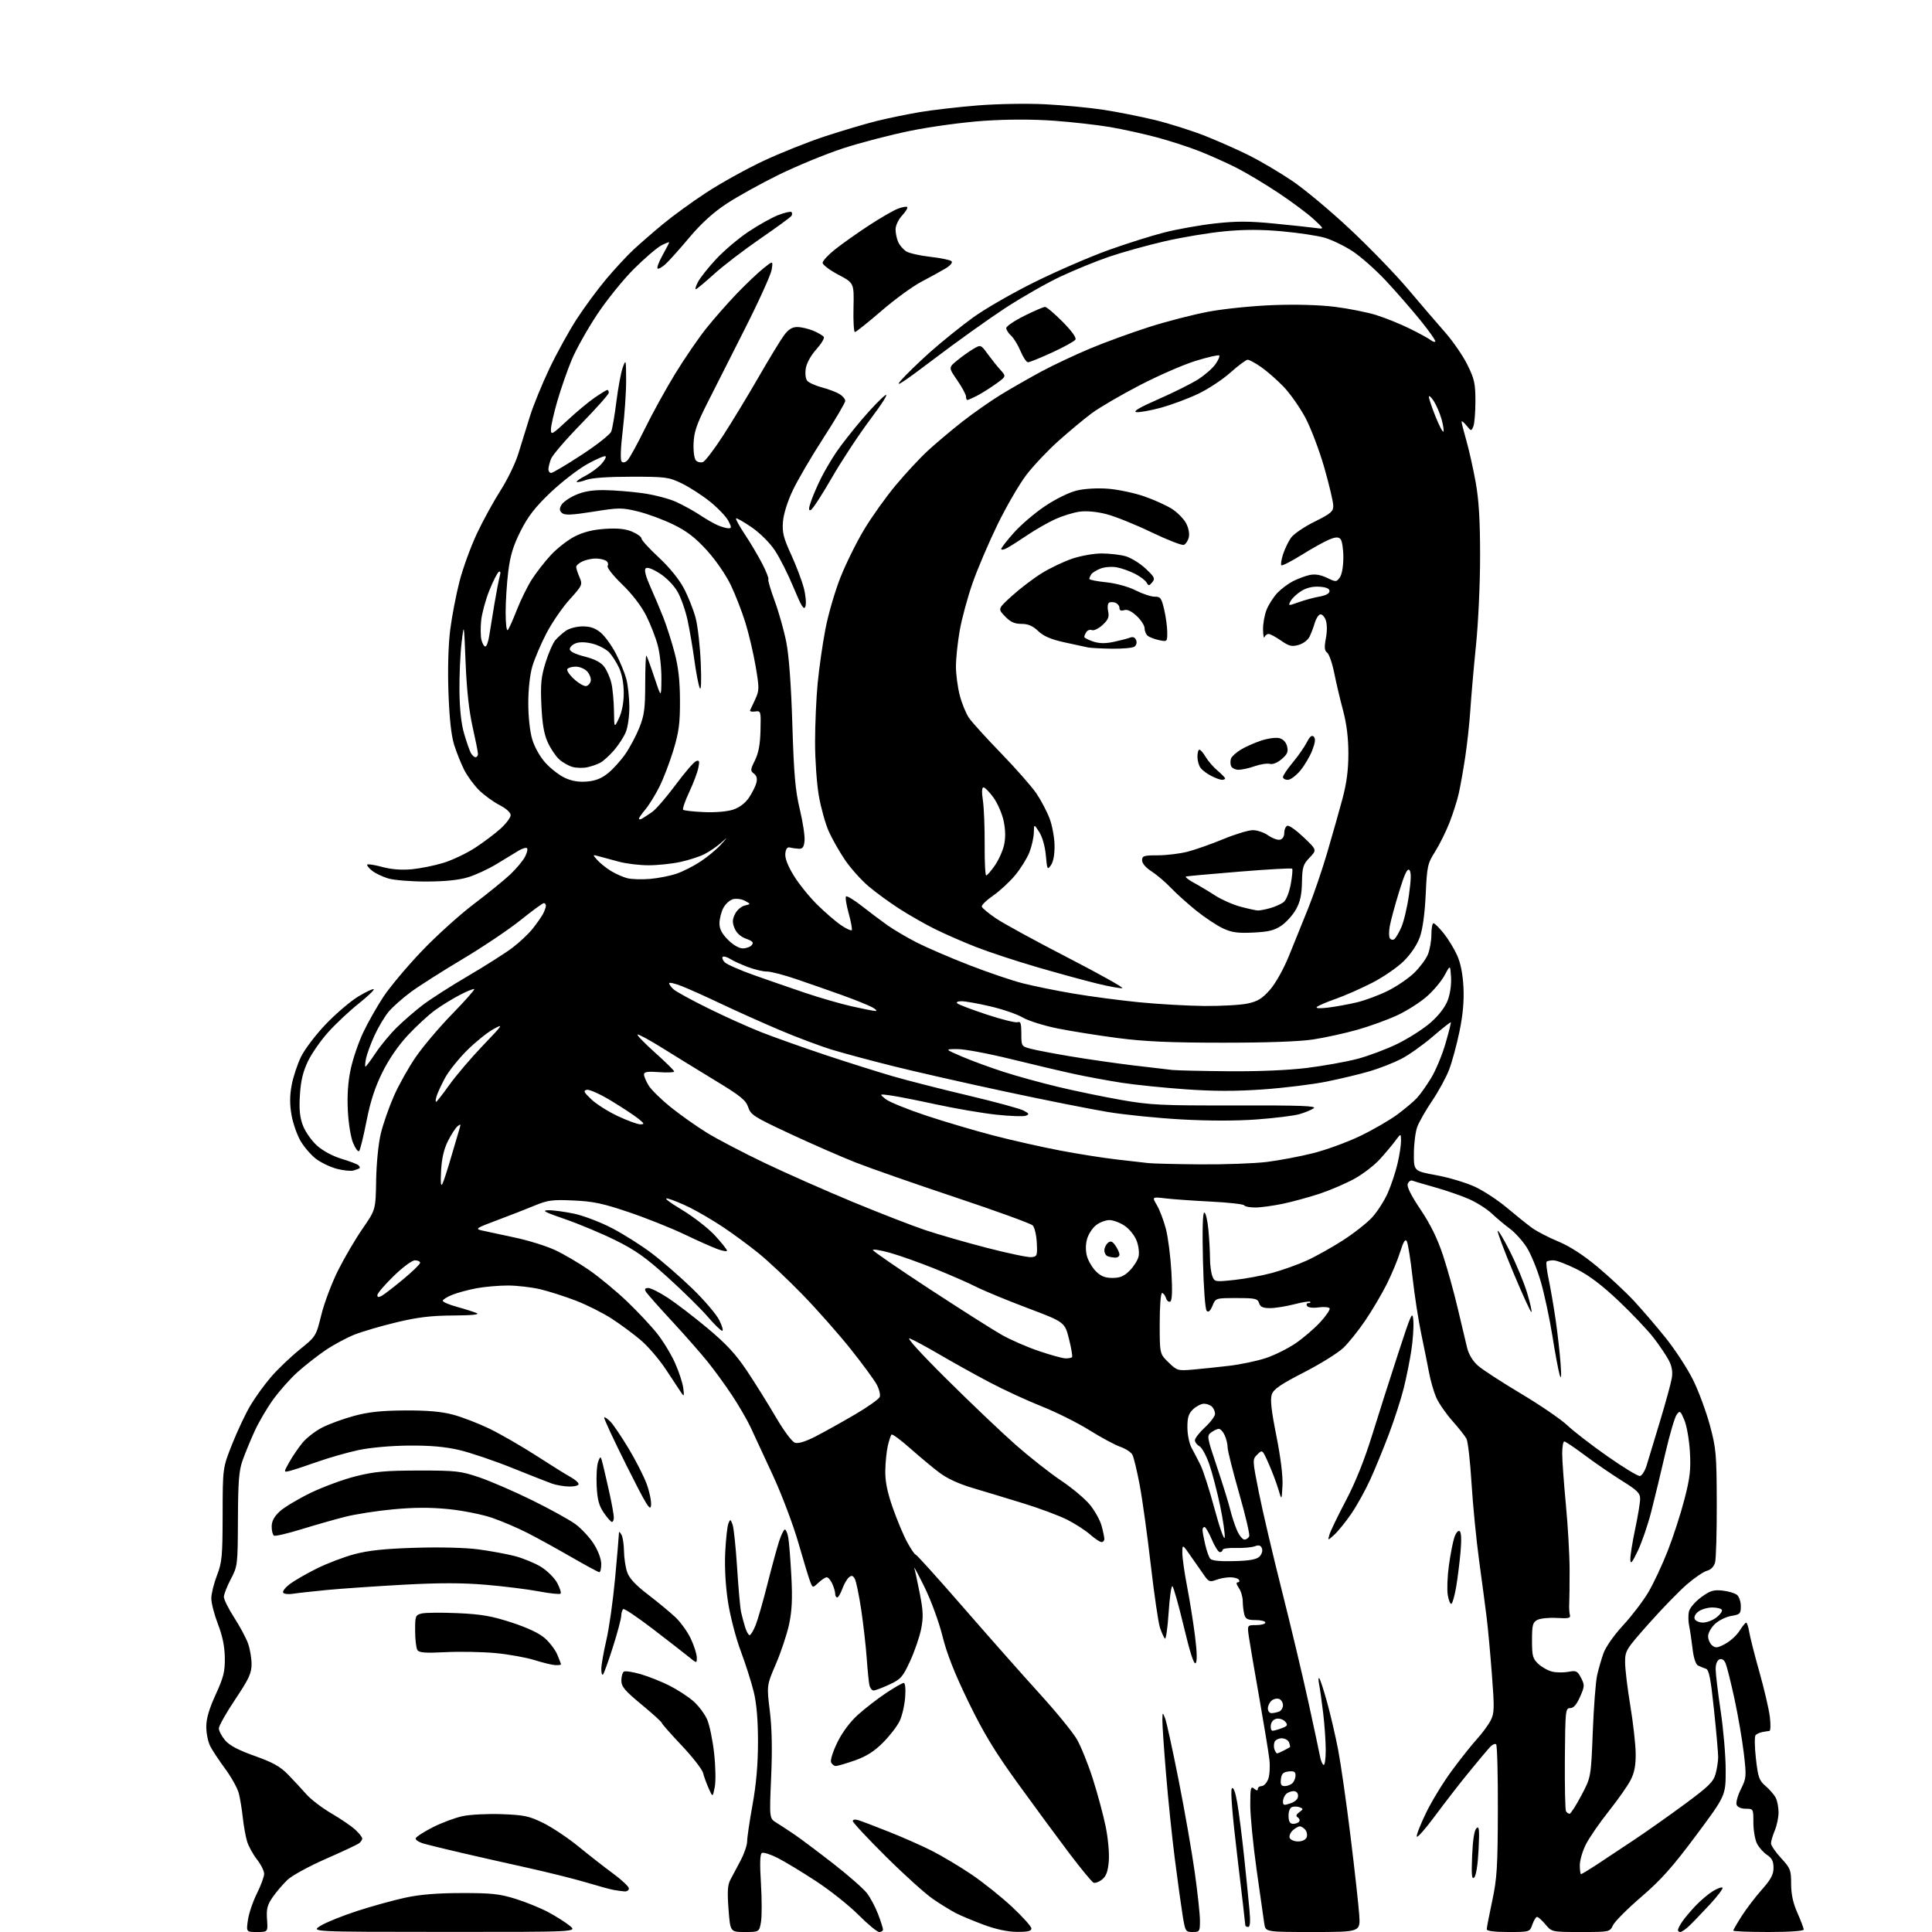 <?xml version="1.0" encoding="UTF-8" standalone="no"?>
<svg 
  version="1.1" 
  xmlns="http://www.w3.org/2000/svg" 
  xmlns:xlink="http://www.w3.org/1999/xlink" 
  xmlns:svg="http://www.w3.org/2000/svg"
  xmlns:rdf="http://www.w3.org/1999/02/22-rdf-syntax-ns#"
  xmlns:cc="http://creativecommons.org/ns#"
  xmlns:dc="http://purl.org/dc/elements/1.1/"
  viewBox="0 0 768 768"
  width="768"
  height="768"
>
<style>svg {background-color: white; }</style>"
<path stroke="none" fill="black" fill-rule="evenodd" d="M102.19,768.00C97.88,768.00 97.88,768.00 98.55,763.25C98.92,760.64 100.52,755.90 102.11,752.72C103.70,749.54 105.00,746.01 105.00,744.86C105.00,743.72 103.71,741.15 102.14,739.14C100.57,737.14 98.80,733.92 98.22,732.00C97.64,730.08 96.87,725.80 96.51,722.50C96.16,719.20 95.44,714.85 94.92,712.84C94.40,710.83 91.99,706.49 89.57,703.20C87.14,699.91 84.45,695.84 83.58,694.16C82.71,692.48 82.00,689.00 82.00,686.43C82.00,683.15 83.12,679.32 85.73,673.63C88.87,666.77 89.44,664.48 89.37,659.00C89.31,654.53 88.47,650.36 86.64,645.63C85.19,641.85 84.00,637.26 84.00,635.42C84.00,633.58 85.01,629.47 86.23,626.29C88.25,621.06 88.47,618.71 88.50,602.00C88.53,583.50 88.53,583.50 92.31,574.00C94.39,568.77 97.64,561.89 99.54,558.69C101.43,555.50 105.12,550.40 107.74,547.36C110.36,544.32 115.45,539.45 119.06,536.53C125.62,531.22 125.62,531.21 127.74,522.64C128.90,517.92 131.90,509.98 134.40,504.98C136.90,499.99 141.28,492.53 144.14,488.39C149.33,480.88 149.33,480.88 149.52,469.19C149.64,462.43 150.42,454.60 151.37,450.63C152.28,446.86 154.62,440.15 156.56,435.73C158.50,431.31 162.43,424.29 165.30,420.14C168.16,415.98 174.65,408.31 179.73,403.10C184.81,397.89 188.76,393.43 188.52,393.19C188.28,392.95 185.70,393.98 182.79,395.50C179.88,397.01 175.41,399.76 172.86,401.62C170.31,403.48 165.50,407.92 162.18,411.47C158.36,415.55 154.60,421.01 152.00,426.27C149.05,432.22 147.24,437.80 145.68,445.72C144.48,451.83 143.17,457.17 142.76,457.57C142.36,457.98 141.28,456.55 140.38,454.40C139.44,452.19 138.53,446.60 138.27,441.50C137.96,435.47 138.33,430.04 139.40,425.04C140.27,420.93 142.51,414.36 144.37,410.44C146.23,406.51 149.84,400.14 152.38,396.28C154.93,392.42 161.72,384.31 167.48,378.26C173.23,372.21 182.57,363.76 188.22,359.47C193.87,355.19 200.45,349.85 202.83,347.60C205.21,345.34 207.83,342.22 208.65,340.66C209.48,339.09 209.86,337.53 209.51,337.18C209.16,336.82 207.66,337.26 206.19,338.13C204.71,339.01 200.80,341.38 197.50,343.41C194.20,345.43 189.03,347.83 186.00,348.74C182.33,349.85 176.85,350.41 169.50,350.42C163.45,350.43 156.63,349.88 154.34,349.20C152.06,348.53 149.13,347.12 147.84,346.07C146.56,345.03 145.73,343.95 146.00,343.67C146.28,343.39 148.98,343.83 152.00,344.64C155.62,345.62 159.63,345.92 163.73,345.54C167.15,345.21 172.81,344.07 176.30,342.99C179.79,341.91 185.38,339.26 188.73,337.10C192.07,334.94 196.65,331.50 198.91,329.47C201.16,327.43 203.00,324.99 203.00,324.04C203.00,323.01 201.23,321.41 198.63,320.06C196.22,318.83 192.58,316.19 190.54,314.21C188.51,312.24 185.80,308.56 184.53,306.06C183.26,303.55 181.45,299.02 180.51,296.00C179.37,292.32 178.63,285.48 178.27,275.32C177.94,265.98 178.21,256.39 178.96,250.42C179.63,245.08 181.30,236.39 182.66,231.11C184.03,225.82 187.15,217.25 189.60,212.05C192.05,206.86 196.29,199.14 199.01,194.90C201.73,190.65 204.90,184.10 206.05,180.34C207.20,176.58 209.27,169.90 210.65,165.50C212.03,161.10 215.52,152.55 218.41,146.50C221.29,140.45 226.14,131.66 229.17,126.96C232.21,122.26 237.51,115.06 240.96,110.96C244.41,106.86 249.31,101.57 251.86,99.21C254.41,96.84 259.65,92.29 263.50,89.10C267.35,85.90 275.10,80.26 280.73,76.58C286.36,72.89 296.48,67.27 303.23,64.08C309.98,60.89 321.12,56.44 328.00,54.18C334.88,51.93 344.10,49.19 348.50,48.10C352.90,47.01 360.55,45.43 365.50,44.59C370.45,43.74 380.80,42.55 388.50,41.92C396.39,41.29 408.17,41.08 415.50,41.45C422.65,41.81 433.00,42.78 438.50,43.62C444.00,44.46 453.23,46.29 459.00,47.68C464.77,49.08 473.90,51.97 479.28,54.11C484.66,56.26 492.56,59.77 496.83,61.92C501.11,64.07 508.63,68.52 513.55,71.82C518.47,75.12 528.89,83.82 536.71,91.16C544.53,98.50 554.88,109.19 559.71,114.93C564.54,120.67 571.11,128.32 574.30,131.93C577.49,135.54 581.54,141.41 583.30,144.98C586.10,150.64 586.50,152.47 586.50,159.48C586.50,163.89 586.13,168.40 585.68,169.50C584.87,171.45 584.80,171.44 582.93,169.14C581.87,167.84 581.00,167.17 581.00,167.64C581.00,168.12 581.87,171.54 582.93,175.24C583.99,178.95 585.64,186.37 586.61,191.74C587.88,198.84 588.36,206.81 588.36,221.00C588.37,231.87 587.64,247.58 586.73,256.50C585.84,265.30 584.83,276.77 584.50,282.00C584.16,287.23 583.24,295.77 582.44,301.00C581.65,306.23 580.49,312.75 579.86,315.50C579.24,318.25 577.59,323.43 576.20,327.00C574.80,330.57 572.22,335.77 570.47,338.54C567.48,343.29 567.26,344.28 566.74,355.54C566.39,363.10 565.54,369.33 564.43,372.46C563.34,375.52 560.90,379.18 558.08,381.99C555.56,384.50 549.90,388.40 545.50,390.66C541.10,392.92 534.58,395.80 531.00,397.05C527.42,398.30 524.05,399.75 523.50,400.26C522.87,400.85 524.55,400.95 528.00,400.53C531.02,400.16 536.20,399.21 539.50,398.42C542.80,397.62 548.34,395.55 551.82,393.80C555.30,392.06 559.95,388.88 562.16,386.73C564.36,384.59 566.81,381.31 567.59,379.45C568.36,377.59 569.00,374.02 569.00,371.53C569.00,369.04 569.37,367.00 569.83,367.00C570.29,367.00 572.12,368.81 573.90,371.03C575.68,373.24 578.08,377.18 579.24,379.78C580.63,382.88 581.49,387.25 581.75,392.50C582.02,397.96 581.52,403.52 580.17,410.00C579.09,415.23 577.25,422.01 576.10,425.07C574.94,428.14 571.89,433.76 569.31,437.57C566.74,441.38 564.06,446.07 563.36,448.00C562.66,449.93 562.07,454.65 562.04,458.51C562.00,465.52 562.00,465.52 571.04,467.18C576.01,468.10 582.91,470.17 586.37,471.79C589.83,473.41 595.55,477.17 599.08,480.15C602.61,483.13 607.08,486.71 609.00,488.11C610.92,489.50 615.63,491.94 619.45,493.52C623.99,495.40 629.36,498.87 634.95,503.53C639.65,507.45 646.20,513.56 649.50,517.10C652.80,520.65 658.54,527.34 662.25,531.98C665.96,536.62 670.80,544.06 673.01,548.51C675.21,552.96 678.22,561.08 679.70,566.55C682.19,575.80 682.38,577.97 682.44,597.50C682.47,609.05 682.17,619.69 681.76,621.14C681.30,622.76 680.08,624.01 678.59,624.39C677.26,624.72 673.68,627.13 670.65,629.75C667.61,632.36 660.82,639.34 655.56,645.26C646.34,655.64 646.00,656.18 646.00,660.76C646.00,663.37 646.93,671.12 648.07,678.00C649.21,684.88 650.17,693.43 650.21,697.02C650.26,701.74 649.71,704.66 648.21,707.58C647.08,709.81 643.15,715.40 639.49,720.01C635.83,724.62 631.75,730.54 630.42,733.16C629.09,735.79 628.00,739.52 628.00,741.47C628.00,743.41 628.22,745.00 628.49,745.00C628.76,745.00 631.55,743.31 634.69,741.25C637.83,739.19 644.56,734.73 649.63,731.34C654.71,727.95 663.83,721.51 669.90,717.03C679.19,710.17 681.10,708.29 681.96,705.19C682.53,703.16 682.99,700.15 683.00,698.50C683.00,696.85 682.26,688.37 681.34,679.66C680.01,667.03 679.35,663.71 678.09,663.33C677.21,663.07 675.83,662.50 675.00,662.08C674.07,661.59 673.24,659.07 672.82,655.40C672.44,652.15 671.83,648.04 671.46,646.26C671.08,644.48 671.06,641.89 671.41,640.50C671.76,639.12 673.95,636.60 676.27,634.90C679.83,632.30 681.17,631.89 684.75,632.29C687.09,632.54 689.67,633.31 690.50,634.00C691.32,634.68 692.00,636.71 692.00,638.49C692.00,641.48 691.69,641.79 688.25,642.35C686.19,642.68 683.26,644.11 681.75,645.52C680.24,646.93 679.00,649.13 679.00,650.42C679.00,651.70 679.72,653.35 680.60,654.08C681.95,655.20 682.77,655.10 685.83,653.45C687.83,652.38 690.37,650.05 691.48,648.29C692.59,646.52 693.78,645.06 694.12,645.04C694.46,645.02 695.02,646.69 695.35,648.75C695.68,650.81 697.50,657.97 699.39,664.65C701.28,671.33 703.15,679.32 703.53,682.40C703.92,685.48 703.84,688.03 703.37,688.08C702.89,688.12 701.65,688.31 700.62,688.51C699.58,688.70 698.36,689.24 697.89,689.71C697.42,690.18 697.47,694.37 698.00,699.03C698.85,706.57 699.28,707.78 701.88,710.00C703.48,711.38 705.29,713.48 705.90,714.68C706.50,715.89 707.00,718.49 707.00,720.47C707.00,722.45 706.33,725.68 705.50,727.65C704.68,729.63 704.00,731.93 704.00,732.76C704.00,733.59 705.80,736.23 708.00,738.62C711.72,742.66 712.00,743.36 712.00,748.85C712.00,752.97 712.75,756.46 714.50,760.40C715.88,763.51 717.00,766.49 717.00,767.03C717.00,767.61 711.39,768.00 703.00,768.00C695.30,768.00 689.00,767.75 689.00,767.45C689.00,767.15 690.52,764.53 692.38,761.62C694.24,758.72 697.84,754.00 700.38,751.14C703.97,747.09 705.00,745.17 705.00,742.49C705.00,739.90 704.37,738.63 702.45,737.37C701.05,736.46 699.25,734.44 698.45,732.90C697.65,731.36 697.00,727.60 697.00,724.55C697.00,719.04 696.98,719.00 693.97,719.00C692.13,719.00 690.70,718.38 690.33,717.42C690.00,716.55 690.76,713.77 692.02,711.24C694.23,706.81 694.28,706.25 693.18,696.84C692.54,691.45 690.87,681.75 689.47,675.27C688.06,668.80 686.49,662.50 685.98,661.27C685.39,659.84 684.51,659.25 683.53,659.63C682.58,659.99 682.00,661.47 682.00,663.52C682.00,665.33 682.90,672.82 683.99,680.16C685.09,687.50 685.99,698.06 685.99,703.64C686.00,713.78 686.00,713.78 674.19,729.64C664.85,742.18 660.29,747.29 652.44,754.04C646.97,758.74 641.91,763.81 641.20,765.29C639.89,768.00 639.89,768.00 628.38,768.00C616.87,768.00 616.87,768.00 614.35,765.00C612.96,763.35 611.46,762.00 611.01,762.00C610.56,762.00 609.73,763.35 609.15,765.00C608.10,768.00 608.10,768.00 599.55,768.00C594.03,768.00 591.00,767.61 591.00,766.91C591.00,766.31 591.98,761.24 593.17,755.66C595.07,746.80 595.36,742.21 595.42,719.84C595.47,705.72 595.16,693.83 594.74,693.41C594.32,692.99 593.18,693.51 592.21,694.57C591.23,695.63 587.49,700.10 583.90,704.50C580.30,708.90 574.26,716.70 570.46,721.83C566.66,726.96 563.39,730.67 563.19,730.08C562.99,729.48 564.65,725.23 566.88,720.64C569.10,716.04 573.71,708.50 577.11,703.89C580.51,699.27 584.99,693.64 587.06,691.36C589.13,689.09 591.59,685.76 592.52,683.97C594.04,681.02 594.09,679.23 593.05,665.60C592.42,657.30 591.48,647.12 590.97,643.00C590.46,638.88 589.12,628.75 587.99,620.50C586.86,612.25 585.50,598.38 584.96,589.68C584.43,580.98 583.53,572.99 582.95,571.92C582.38,570.84 579.84,567.64 577.31,564.79C574.79,561.94 571.92,557.79 570.94,555.56C569.96,553.33 568.65,548.80 568.04,545.50C567.42,542.20 566.02,535.23 564.92,530.00C563.82,524.77 562.29,514.76 561.50,507.73C560.72,500.71 559.70,494.29 559.23,493.45C558.61,492.35 557.90,493.50 556.57,497.72C555.57,500.90 553.17,506.65 551.24,510.50C549.31,514.35 545.51,520.78 542.80,524.80C540.09,528.81 536.13,533.76 534.00,535.80C531.86,537.83 524.81,542.22 518.32,545.55C509.09,550.28 506.31,552.19 505.57,554.28C504.88,556.26 505.35,560.61 507.37,570.73C509.08,579.29 510.00,586.77 509.81,590.50C509.49,596.50 509.49,596.50 508.16,592.00C507.43,589.52 505.70,584.95 504.32,581.84C501.81,576.19 501.81,576.19 499.81,578.19C497.82,580.18 497.82,580.19 500.43,593.34C501.87,600.58 505.97,618.08 509.55,632.24C513.12,646.39 517.89,666.42 520.14,676.74C522.40,687.06 524.46,696.74 524.74,698.26C525.01,699.78 525.63,701.27 526.12,701.57C526.60,701.87 527.00,699.27 527.00,695.78C527.00,692.30 526.54,685.63 525.98,680.97C525.42,676.31 524.69,671.15 524.36,669.50C524.04,667.85 524.06,666.78 524.41,667.11C524.77,667.45 526.17,671.72 527.52,676.61C528.88,681.50 530.86,690.00 531.92,695.50C532.98,701.00 535.21,716.52 536.86,730.00C538.52,743.48 540.07,757.54 540.32,761.25C540.77,768.00 540.77,768.00 521.93,768.00C503.09,768.00 503.09,768.00 502.58,764.75C502.31,762.96 500.94,753.36 499.54,743.40C498.14,733.45 497.00,721.81 497.00,717.53C497.00,710.73 497.19,709.91 498.50,711.00C499.54,711.86 500.00,711.90 500.00,711.12C500.00,710.51 500.69,710.00 501.52,710.00C502.36,710.00 503.53,708.76 504.12,707.25C504.70,705.74 504.92,702.25 504.61,699.50C504.30,696.75 502.49,685.73 500.60,675.00C498.70,664.27 496.84,653.36 496.46,650.75C495.77,646.00 495.77,646.00 499.39,646.00C501.37,646.00 503.00,645.55 503.00,645.00C503.00,644.45 501.25,644.00 499.12,644.00C495.93,644.00 495.12,643.59 494.63,641.75C494.30,640.51 494.02,638.14 494.01,636.47C494.01,634.81 493.30,632.44 492.44,631.22C491.48,629.85 491.31,629.00 492.00,629.00C492.62,629.00 492.84,628.55 492.50,628.00C492.16,627.45 490.59,627.00 489.01,627.00C487.42,627.00 484.91,627.46 483.43,628.03C481.12,628.90 480.49,628.73 479.11,626.83C478.23,625.61 475.81,622.16 473.75,619.17C470.00,613.73 470.00,613.73 470.00,617.33C470.00,619.31 470.85,625.33 471.90,630.71C472.94,636.10 474.35,644.92 475.03,650.32C475.85,656.82 475.93,660.47 475.27,661.13C474.61,661.79 473.02,656.87 470.57,646.57C468.52,638.02 466.49,630.80 466.05,630.53C465.61,630.26 464.93,635.03 464.54,641.13C464.14,647.23 463.47,651.83 463.05,651.36C462.62,650.89 461.74,648.92 461.10,647.00C460.45,645.08 458.81,633.83 457.44,622.00C456.08,610.17 454.10,595.91 453.04,590.29C451.98,584.68 450.68,579.27 450.15,578.28C449.62,577.28 447.45,575.87 445.34,575.13C443.23,574.40 437.68,571.41 433.00,568.49C428.32,565.57 419.77,561.30 414.00,559.02C408.23,556.73 398.77,552.36 393.00,549.30C387.23,546.24 378.41,541.33 373.41,538.40C368.41,535.47 363.12,532.62 361.66,532.06C360.05,531.45 365.84,537.85 376.35,548.27C385.89,557.75 398.22,569.48 403.74,574.34C409.26,579.20 417.37,585.58 421.77,588.53C426.17,591.47 431.35,595.82 433.28,598.19C435.21,600.56 437.29,604.30 437.89,606.50C438.49,608.70 438.99,611.06 438.99,611.75C439.00,612.44 438.50,613.00 437.88,613.00C437.27,613.00 435.22,611.65 433.34,609.99C431.45,608.34 427.34,605.68 424.19,604.09C421.04,602.50 413.29,599.61 406.98,597.66C400.67,595.72 391.59,592.96 386.81,591.55C381.12,589.86 376.45,587.71 373.31,585.32C370.66,583.31 365.46,578.97 361.74,575.68C358.02,572.38 354.72,569.95 354.40,570.27C354.08,570.58 353.42,572.56 352.93,574.67C352.44,576.78 351.98,581.20 351.92,584.50C351.84,588.83 352.66,592.95 354.86,599.29C356.54,604.12 359.13,610.30 360.62,613.04C362.10,615.77 363.63,618.00 364.01,618.00C364.39,618.00 372.98,627.53 383.10,639.17C393.22,650.81 406.82,666.18 413.32,673.33C419.82,680.47 426.47,688.61 428.08,691.41C429.70,694.21 432.56,701.28 434.42,707.13C436.29,712.98 438.58,721.50 439.52,726.08C440.48,730.79 441.02,736.78 440.76,739.87C440.42,743.94 439.75,745.79 438.11,747.12C436.89,748.10 435.36,748.67 434.70,748.39C434.04,748.11 429.69,742.84 425.04,736.69C420.39,730.53 411.21,718.08 404.65,709.00C395.36,696.14 391.00,688.95 384.92,676.43C379.46,665.19 376.37,657.35 374.65,650.39C373.26,644.80 370.15,636.29 367.54,630.97C364.98,625.76 363.14,622.33 363.45,623.34C363.76,624.36 364.75,628.95 365.65,633.55C367.00,640.42 367.09,642.93 366.15,647.63C365.51,650.77 363.55,656.48 361.78,660.32C358.86,666.65 358.11,667.51 353.53,669.64C350.77,670.93 347.95,671.98 347.27,671.99C346.59,672.00 345.83,670.99 345.58,669.75C345.33,668.51 344.85,663.67 344.52,659.00C344.19,654.33 343.21,645.77 342.36,640.00C341.50,634.23 340.36,628.68 339.83,627.69C339.07,626.26 338.56,626.12 337.46,627.03C336.69,627.67 335.50,629.73 334.83,631.60C334.15,633.47 333.24,635.00 332.80,635.00C332.36,635.00 332.00,634.35 332.00,633.55C332.00,632.75 331.48,630.95 330.84,629.55C330.20,628.15 329.22,627.00 328.65,627.00C328.09,627.00 326.61,627.96 325.36,629.14C323.08,631.27 323.08,631.27 322.12,628.89C321.58,627.57 319.48,620.65 317.43,613.50C315.36,606.27 310.84,594.29 307.25,586.50C303.70,578.80 299.69,570.17 298.35,567.31C297.01,564.46 293.75,558.83 291.10,554.81C288.45,550.79 284.03,544.71 281.28,541.29C278.53,537.88 272.05,530.52 266.89,524.94C261.72,519.37 257.14,514.17 256.70,513.40C256.14,512.42 256.44,512.00 257.71,512.00C258.70,512.00 262.21,513.76 265.51,515.92C268.80,518.08 275.91,523.52 281.29,528.02C288.69,534.20 292.50,538.32 296.87,544.85C300.05,549.61 305.20,557.86 308.32,563.18C311.65,568.88 314.83,573.13 316.03,573.51C317.37,573.94 320.23,573.05 324.29,570.96C327.71,569.20 334.69,565.31 339.81,562.31C344.93,559.32 349.38,556.16 349.71,555.30C350.04,554.44 349.49,552.21 348.48,550.33C347.47,548.46 342.80,542.11 338.10,536.21C333.40,530.32 324.82,520.61 319.03,514.64C313.24,508.67 305.33,501.23 301.46,498.11C297.59,494.98 291.24,490.32 287.36,487.74C283.48,485.16 277.62,481.72 274.34,480.09C271.07,478.47 267.06,476.82 265.44,476.45C263.65,476.03 265.82,477.76 271.00,480.87C275.68,483.68 281.64,488.32 284.25,491.18C286.86,494.04 289.00,496.73 289.00,497.15C289.00,497.57 287.31,497.30 285.25,496.55C283.19,495.80 277.21,493.14 271.96,490.63C266.71,488.12 256.81,484.17 249.96,481.86C239.70,478.38 235.82,477.56 227.97,477.21C219.54,476.83 217.77,477.07 212.47,479.26C209.19,480.62 202.46,483.24 197.52,485.09C189.28,488.16 188.79,488.49 191.52,489.12C193.16,489.50 198.97,490.75 204.44,491.90C209.90,493.04 217.23,495.32 220.72,496.96C224.21,498.59 230.31,502.18 234.28,504.93C238.25,507.69 244.94,513.22 249.13,517.22C253.33,521.22 258.74,526.98 261.14,530.00C263.55,533.02 266.78,538.32 268.32,541.77C269.87,545.22 271.35,549.72 271.61,551.77C272.02,555.06 271.93,555.28 270.79,553.60C270.08,552.55 267.37,548.45 264.77,544.48C262.17,540.52 257.67,535.25 254.77,532.78C251.87,530.30 246.64,526.43 243.14,524.17C239.65,521.91 233.24,518.69 228.90,517.02C224.56,515.35 218.20,513.32 214.76,512.50C211.31,511.69 205.55,511.02 201.93,511.01C198.32,511.01 192.72,511.49 189.49,512.09C186.25,512.69 181.89,513.86 179.80,514.70C177.71,515.53 176.00,516.61 176.00,517.08C176.00,517.56 178.59,518.66 181.75,519.53C184.91,520.40 188.40,521.51 189.50,521.99C190.80,522.56 187.52,522.89 180.07,522.93C171.39,522.98 166.02,523.63 157.74,525.61C151.74,527.04 144.23,529.24 141.04,530.48C137.86,531.73 132.61,534.55 129.38,536.74C126.15,538.94 121.12,542.88 118.21,545.50C115.30,548.12 110.90,553.09 108.44,556.54C105.98,559.98 102.67,565.66 101.10,569.15C99.52,572.64 97.42,577.75 96.44,580.50C94.98,584.58 94.64,588.90 94.58,604.00C94.50,622.18 94.45,622.59 91.75,627.72C90.24,630.59 89.00,633.78 89.00,634.81C89.00,635.84 90.86,639.56 93.12,643.07C95.39,646.58 97.87,651.21 98.62,653.35C99.38,655.50 100.00,659.18 100.00,661.53C100.00,665.14 98.97,667.35 93.50,675.54C89.92,680.88 87.00,686.07 87.00,687.05C87.00,688.04 88.11,690.16 89.46,691.77C91.20,693.83 94.67,695.68 101.21,698.00C108.44,700.57 111.39,702.21 114.50,705.41C116.70,707.66 119.95,711.16 121.72,713.19C123.48,715.21 127.98,718.66 131.72,720.84C135.45,723.02 139.74,725.95 141.25,727.35C142.76,728.76 144.00,730.32 144.00,730.83C144.00,731.34 143.44,732.19 142.75,732.72C142.06,733.25 136.10,736.05 129.50,738.94C122.88,741.84 116.04,745.58 114.25,747.29C112.46,749.00 109.83,752.08 108.40,754.14C106.26,757.23 105.86,758.79 106.15,762.95C106.50,768.00 106.50,768.00 102.19,768.00zM176.50,767.96C123.50,767.94 123.50,767.94 127.45,765.51C129.63,764.17 136.15,761.54 141.95,759.65C147.75,757.77 156.32,755.39 161.00,754.38C166.96,753.09 173.69,752.53 183.50,752.52C195.41,752.50 198.62,752.85 205.00,754.84C209.12,756.13 214.97,758.51 218.00,760.14C221.03,761.76 224.85,764.19 226.50,765.54C229.50,767.99 229.50,767.99 176.50,767.96zM296.06,768.00C290.29,768.00 290.29,768.00 289.60,758.94C289.07,751.91 289.24,749.27 290.36,747.19C291.16,745.71 292.98,742.29 294.40,739.58C295.83,736.87 297.00,733.45 297.00,731.96C297.00,730.47 297.97,723.91 299.15,717.38C300.62,709.23 301.30,701.41 301.31,692.50C301.31,683.68 300.77,677.27 299.63,672.56C298.70,668.74 296.36,661.41 294.44,656.26C292.48,651.04 290.25,642.41 289.38,636.71C288.40,630.31 288.00,622.96 288.29,617.00C288.55,611.77 289.12,606.64 289.55,605.59C290.29,603.80 290.39,603.83 291.20,606.02C291.68,607.30 292.49,615.02 293.01,623.16C293.53,631.30 294.23,639.21 294.57,640.73C294.90,642.25 295.62,644.96 296.17,646.75C296.71,648.54 297.52,650.00 297.97,650.00C298.42,650.00 299.49,648.22 300.37,646.05C301.24,643.87 303.34,636.56 305.04,629.80C306.75,623.03 308.84,615.36 309.68,612.75C310.53,610.14 311.58,608.00 312.00,608.00C312.43,608.00 313.04,609.46 313.36,611.25C313.68,613.04 314.22,619.90 314.57,626.50C315.05,635.49 314.82,640.29 313.68,645.66C312.84,649.59 310.49,656.67 308.46,661.39C304.77,669.98 304.77,669.98 306.01,680.12C306.86,687.00 307.03,695.48 306.54,706.55C305.83,722.84 305.83,722.84 308.66,724.57C310.22,725.52 313.52,727.69 316.00,729.38C318.48,731.08 325.37,736.26 331.31,740.88C337.26,745.51 343.26,750.78 344.64,752.59C346.02,754.40 348.01,758.16 349.07,760.95C350.13,763.74 351.00,766.47 351.00,767.01C351.00,767.55 350.33,768.00 349.51,768.00C348.68,768.00 344.97,764.94 341.26,761.20C337.54,757.47 329.93,751.42 324.35,747.77C318.77,744.12 311.89,739.96 309.06,738.53C306.24,737.10 303.44,736.23 302.85,736.59C302.12,737.04 302.00,740.86 302.48,748.58C302.87,754.81 302.88,761.73 302.51,763.95C301.82,768.00 301.82,768.00 296.06,768.00zM404.25,767.95C400.51,767.92 395.87,766.92 391.00,765.11C386.88,763.57 381.93,761.51 380.00,760.51C378.07,759.52 374.02,757.03 371.00,754.98C367.98,752.94 359.54,745.34 352.25,738.10C344.96,730.87 339.00,724.48 339.00,723.91C339.00,723.29 339.91,723.15 341.25,723.56C342.49,723.94 347.91,726.00 353.29,728.14C358.68,730.27 366.32,733.65 370.27,735.64C374.22,737.63 381.29,741.83 385.98,744.99C390.66,748.14 397.99,753.98 402.25,757.96C406.51,761.94 410.00,765.83 410.00,766.60C410.00,767.64 408.54,767.99 404.25,767.95zM474.09,768.00C471.27,768.00 471.15,767.79 470.09,761.25C469.49,757.54 468.11,747.52 467.02,739.00C465.92,730.48 464.35,715.26 463.52,705.19C462.68,695.12 462.03,685.44 462.06,683.69C462.13,680.55 462.14,680.54 463.13,683.00C463.69,684.38 466.10,695.40 468.50,707.51C470.90,719.61 473.79,736.14 474.93,744.25C476.07,752.35 477.00,761.01 477.00,763.49C477.00,767.80 476.87,768.00 474.09,768.00zM667.94,768.00C667.42,768.00 667.00,767.65 667.00,767.22C667.00,766.79 667.74,765.33 668.65,763.97C669.56,762.61 671.92,759.78 673.90,757.69C675.88,755.59 678.99,752.95 680.80,751.82C682.62,750.69 684.38,750.04 684.71,750.38C685.05,750.71 682.71,753.80 679.52,757.24C676.32,760.68 672.63,764.51 671.30,765.75C669.97,766.99 668.46,768.00 667.94,768.00zM496.15,766.00C495.52,766.00 495.01,765.66 495.02,765.25C495.03,764.84 493.62,752.66 491.88,738.19C489.84,721.18 489.07,711.53 489.70,710.90C490.32,710.28 491.08,712.33 491.84,716.72C492.49,720.45 493.70,730.02 494.55,738.00C495.39,745.98 496.35,755.54 496.68,759.25C497.11,764.01 496.95,766.00 496.15,766.00zM248.25,751.86C247.29,751.79 245.38,751.53 244.00,751.29C242.62,751.05 237.76,749.72 233.18,748.34C228.61,746.97 218.03,744.32 209.68,742.47C201.33,740.62 189.55,737.96 183.50,736.55C177.45,735.15 170.78,733.52 168.69,732.94C166.59,732.36 165.04,731.37 165.25,730.76C165.45,730.14 168.52,728.16 172.06,726.36C175.60,724.56 180.94,722.57 183.92,721.94C186.91,721.31 193.91,720.95 199.48,721.16C208.44,721.49 210.36,721.91 216.06,724.72C219.60,726.48 225.88,730.68 230.00,734.05C234.12,737.43 240.31,742.26 243.75,744.79C247.19,747.32 250.00,749.97 250.00,750.69C250.00,751.41 249.21,751.94 248.25,751.86zM586.03,746.31C585.05,747.25 584.88,745.49 585.19,737.75C585.45,731.44 586.06,727.57 586.91,726.75C588.00,725.72 588.15,727.21 587.75,735.31C587.46,741.22 586.78,745.60 586.03,746.31zM516.00,732.00C517.65,732.00 519.04,731.34 519.41,730.37C519.75,729.48 519.52,728.13 518.89,727.37C518.27,726.62 517.28,726.00 516.71,726.00C516.13,726.00 514.86,726.72 513.90,727.59C512.93,728.47 512.38,729.82 512.67,730.59C512.97,731.37 514.47,732.00 516.00,732.00zM514.09,725.00C515.08,725.00 516.14,724.58 516.46,724.07C516.77,723.56 516.51,722.81 515.86,722.42C515.04,721.91 515.23,721.31 516.50,720.37C518.15,719.17 518.16,719.00 516.65,718.42C515.74,718.07 514.35,718.03 513.57,718.34C512.72,718.66 512.17,720.15 512.22,721.94C512.28,724.18 512.78,725.00 514.09,725.00zM623.94,721.00C624.38,721.00 626.48,717.74 628.59,713.75C632.44,706.50 632.44,706.50 633.15,688.50C633.54,678.60 634.31,668.48 634.87,666.00C635.42,663.52 636.57,659.55 637.42,657.16C638.32,654.66 641.62,649.96 645.24,646.05C648.68,642.32 653.20,636.40 655.27,632.89C657.34,629.37 660.82,621.95 662.99,616.39C665.17,610.83 668.14,601.65 669.60,595.98C671.81,587.41 672.17,584.22 671.76,577.08C671.48,572.36 670.50,566.70 669.56,564.50C667.98,560.75 667.78,560.62 666.48,562.38C665.72,563.41 663.68,570.39 661.95,577.88C660.23,585.37 657.71,595.77 656.37,601.00C655.03,606.23 652.63,613.20 651.05,616.50C648.74,621.31 648.15,621.98 648.08,619.90C648.04,618.47 648.89,613.07 649.98,607.90C651.08,602.73 651.98,597.29 651.98,595.82C652.00,593.57 650.84,592.42 644.72,588.61C640.72,586.11 634.12,581.58 630.05,578.54C625.98,575.49 622.28,573.00 621.82,573.00C621.37,573.00 621.00,575.18 621.00,577.84C621.00,580.50 621.66,589.61 622.46,598.09C623.27,606.57 623.93,618.23 623.94,624.00C623.95,629.77 623.88,635.85 623.79,637.50C623.70,639.15 623.82,641.17 624.06,642.00C624.42,643.23 623.50,643.44 618.85,643.16C615.74,642.97 612.26,643.33 611.10,643.95C609.27,644.92 609.00,645.98 609.00,652.08C609.00,658.34 609.28,659.35 611.58,661.49C613.00,662.80 615.51,664.17 617.16,664.53C618.81,664.90 621.68,664.91 623.53,664.56C626.57,663.99 627.07,664.24 628.49,666.99C629.96,669.83 629.94,670.35 628.09,674.52C626.73,677.61 625.51,679.00 624.17,679.00C622.31,679.00 622.21,679.90 622.06,699.02C621.98,710.03 622.18,719.48 622.51,720.02C622.85,720.56 623.49,721.00 623.94,721.00zM513.00,716.85C514.92,716.18 516.00,715.12 516.00,713.90C516.00,712.74 515.30,712.00 514.20,712.00C513.21,712.00 511.86,712.54 511.20,713.20C510.54,713.86 510.00,715.19 510.00,716.15C510.00,717.66 510.41,717.75 513.00,716.85zM284.11,710.50C283.30,714.50 283.30,714.50 281.72,710.94C280.85,708.99 279.84,706.21 279.48,704.76C279.11,703.32 275.27,698.40 270.94,693.82C266.61,689.24 263.05,685.20 263.03,684.84C263.02,684.48 259.40,681.20 255.00,677.56C248.35,672.06 247.00,670.45 247.00,668.03C247.00,666.43 247.46,664.84 248.01,664.49C248.57,664.15 251.58,664.61 254.71,665.52C257.84,666.43 262.99,668.48 266.15,670.08C269.32,671.68 273.58,674.45 275.62,676.24C277.66,678.03 280.12,681.30 281.09,683.50C282.05,685.70 283.31,691.77 283.88,697.00C284.47,702.35 284.57,708.25 284.11,710.50zM510.73,710.00C511.76,710.00 513.14,709.46 513.80,708.80C514.46,708.14 515.00,706.76 515.00,705.73C515.00,704.29 514.38,703.94 512.25,704.18C510.09,704.43 509.43,705.09 509.18,707.25C508.94,709.38 509.29,710.00 510.73,710.00zM332.22,702.01C331.51,702.00 330.67,701.31 330.35,700.47C330.02,699.62 331.18,696.05 332.91,692.53C334.88,688.54 337.95,684.43 341.09,681.61C343.86,679.12 348.85,675.26 352.18,673.04C355.50,670.82 358.68,669.00 359.23,669.00C359.84,669.00 360.07,671.27 359.81,674.75C359.57,677.91 358.58,682.16 357.60,684.19C356.62,686.23 353.64,690.07 350.98,692.74C347.48,696.23 344.37,698.20 339.82,699.80C336.34,701.02 332.92,702.02 332.22,702.01zM507.67,697.00C507.93,697.00 509.11,696.49 510.32,695.86C511.52,695.24 512.62,694.63 512.77,694.51C512.92,694.39 512.76,693.55 512.42,692.64C512.07,691.74 510.76,691.00 509.50,691.00C508.24,691.00 506.95,691.67 506.64,692.50C506.32,693.33 506.32,694.67 506.64,695.50C506.95,696.33 507.42,697.00 507.67,697.00zM505.87,688.00C506.42,688.00 508.07,687.54 509.54,686.98C511.80,686.12 512.02,685.73 510.95,684.44C510.25,683.59 508.74,683.04 507.59,683.20C506.30,683.39 505.38,684.37 505.18,685.75C505.00,686.99 505.31,688.00 505.87,688.00zM505.42,681.00C506.20,681.00 507.55,680.73 508.42,680.39C509.29,680.06 510.00,678.92 510.00,677.86C510.00,676.80 509.32,675.68 508.49,675.36C507.66,675.04 506.31,675.33 505.49,676.01C504.67,676.69 504.00,678.09 504.00,679.12C504.00,680.16 504.64,681.00 505.42,681.00zM239.70,665.64C239.31,666.02 239.01,665.02 239.03,663.42C239.04,661.81 239.94,656.67 241.03,652.00C242.13,647.33 243.68,636.30 244.50,627.50C245.31,618.70 245.99,610.83 246.00,610.00C246.03,608.67 246.14,608.67 247.00,610.00C247.53,610.83 248.00,613.75 248.04,616.50C248.08,619.25 248.65,623.06 249.31,624.96C250.14,627.38 252.62,630.05 257.50,633.79C261.35,636.74 266.26,640.79 268.40,642.80C270.55,644.81 273.36,648.72 274.64,651.48C275.93,654.24 276.98,657.57 276.99,658.88C277.00,661.26 277.00,661.26 273.75,658.60C271.96,657.15 265.56,652.17 259.53,647.55C253.50,642.93 248.21,639.37 247.78,639.64C247.35,639.90 246.98,641.10 246.95,642.31C246.92,643.51 245.43,649.10 243.64,654.72C241.86,660.34 240.08,665.25 239.70,665.64zM220.75,661.91C219.51,661.86 215.80,660.96 212.50,659.92C209.20,658.88 202.22,657.62 197.00,657.13C191.78,656.64 182.84,656.47 177.14,656.76C168.97,657.17 166.60,656.99 165.91,655.89C165.43,655.12 165.02,651.70 165.02,648.27C165.00,642.39 165.15,642.00 167.60,641.39C169.03,641.03 175.44,640.97 181.85,641.25C191.27,641.67 195.37,642.37 203.28,644.94C209.62,647.00 214.29,649.20 216.58,651.20C218.51,652.90 220.75,655.85 221.55,657.77C222.35,659.68 223.00,661.41 223.00,661.62C223.00,661.83 221.99,661.96 220.75,661.91zM676.97,645.00C678.49,645.00 680.92,644.06 682.37,642.92C683.83,641.78 684.76,640.43 684.45,639.92C684.14,639.41 682.43,639.00 680.66,639.00C678.89,639.00 676.46,639.69 675.26,640.53C674.00,641.41 673.32,642.68 673.65,643.53C673.96,644.34 675.46,645.00 676.97,645.00zM576.99,637.51C576.54,637.78 575.88,636.26 575.52,634.12C575.16,631.98 575.35,626.69 575.95,622.36C576.54,618.04 577.51,613.03 578.10,611.24C578.70,609.40 579.62,608.26 580.21,608.63C580.88,609.04 581.02,611.96 580.59,616.89C580.22,621.07 579.44,627.31 578.86,630.75C578.27,634.20 577.43,637.23 576.99,637.51zM116.33,633.56C114.58,633.83 112.89,633.63 112.56,633.10C112.23,632.56 113.43,631.03 115.23,629.67C117.03,628.32 121.81,625.56 125.86,623.54C129.91,621.52 136.66,618.94 140.86,617.82C146.48,616.32 152.87,615.64 165.04,615.27C174.89,614.96 185.04,615.22 190.15,615.90C194.87,616.52 201.37,617.72 204.61,618.55C207.85,619.39 212.53,621.31 215.00,622.82C217.49,624.34 220.38,627.20 221.48,629.22C222.56,631.24 223.17,633.16 222.83,633.50C222.49,633.84 218.62,633.44 214.22,632.60C209.83,631.77 200.37,630.59 193.20,629.98C183.76,629.18 174.70,629.17 160.33,629.95C149.43,630.55 135.78,631.49 130.00,632.04C124.22,632.60 118.07,633.28 116.33,633.56zM238.25,624.98C237.84,624.97 232.78,622.23 227.00,618.90C221.22,615.56 213.35,611.23 209.50,609.28C205.65,607.32 199.35,604.64 195.50,603.32C191.65,602.01 183.93,600.47 178.34,599.90C171.20,599.18 164.69,599.20 156.38,599.97C149.88,600.57 141.17,601.93 137.03,602.99C132.89,604.05 125.07,606.28 119.65,607.95C114.23,609.62 109.39,610.74 108.90,610.44C108.40,610.13 108.00,608.51 108.00,606.84C108.00,604.72 108.95,602.91 111.17,600.84C112.91,599.21 118.43,595.90 123.42,593.47C128.41,591.05 136.55,588.05 141.50,586.82C148.93,584.97 153.29,584.57 166.50,584.56C181.28,584.55 183.11,584.76 190.50,587.26C194.90,588.75 204.35,592.84 211.50,596.36C218.65,599.87 226.43,604.17 228.80,605.91C231.16,607.66 234.42,611.18 236.05,613.74C237.78,616.47 239.00,619.75 239.00,621.70C239.00,623.51 238.66,624.99 238.25,624.98zM490.58,620.57C496.79,620.41 499.51,619.91 500.68,618.75C501.57,617.85 502.00,616.43 501.64,615.51C501.17,614.28 500.44,614.07 498.75,614.68C497.51,615.13 494.14,615.43 491.25,615.34C488.36,615.25 486.00,615.59 486.00,616.09C486.00,616.59 485.51,617.00 484.91,617.00C484.32,617.00 482.88,614.75 481.72,612.00C480.55,609.25 479.24,607.00 478.80,607.00C478.36,607.00 478.01,607.56 478.02,608.25C478.04,608.94 478.51,611.51 479.08,613.96C479.64,616.41 480.55,618.96 481.09,619.61C481.75,620.40 484.96,620.73 490.58,620.57zM486.83,611.18C487.01,609.90 486.20,604.27 485.04,598.68C483.87,593.08 481.94,585.65 480.75,582.17C479.55,578.69 477.77,575.41 476.79,574.89C475.80,574.36 475.00,573.29 475.00,572.51C475.00,571.72 476.80,569.42 479.00,567.38C481.20,565.34 483.00,562.94 483.00,562.04C483.00,561.14 482.46,559.86 481.80,559.20C481.14,558.54 479.71,558.00 478.61,558.00C477.52,558.00 475.59,558.98 474.31,560.17C472.48,561.90 472.00,563.41 472.01,567.42C472.01,570.22 472.75,573.85 473.65,575.50C474.55,577.15 476.15,580.23 477.21,582.35C478.27,584.46 480.80,592.34 482.82,599.85C484.84,607.36 486.65,612.45 486.83,611.18zM494.68,612.00C495.44,612.00 496.29,611.40 496.58,610.66C496.86,609.93 495.04,602.20 492.54,593.49C490.05,584.78 488.00,576.63 488.00,575.38C488.00,574.12 487.48,571.95 486.84,570.55C486.20,569.15 485.16,568.00 484.53,568.00C483.90,568.00 482.54,568.62 481.50,569.38C479.68,570.70 479.76,571.18 483.77,583.13C486.05,589.93 488.40,597.52 489.00,600.00C489.59,602.48 490.80,606.19 491.69,608.25C492.58,610.31 493.92,612.00 494.68,612.00zM530.49,610.00C527.75,612.50 527.75,612.50 528.49,610.00C528.89,608.62 531.82,602.55 535.01,596.50C538.80,589.30 542.40,580.32 545.44,570.50C547.99,562.25 552.65,547.64 555.79,538.03C561.09,521.80 561.52,520.87 561.83,525.03C562.02,527.49 561.64,532.88 561.00,537.00C560.37,541.12 559.00,547.88 557.96,552.00C556.93,556.13 554.31,564.23 552.14,570.00C549.96,575.78 546.61,583.95 544.69,588.16C542.77,592.38 539.40,598.45 537.21,601.66C535.02,604.87 531.99,608.62 530.49,610.00zM243.25,604.99C242.84,604.99 241.38,603.34 240.01,601.33C238.07,598.48 237.45,596.13 237.18,590.59C236.99,586.69 237.27,582.38 237.80,581.00C238.73,578.58 238.79,578.62 239.74,582.50C240.28,584.70 241.47,589.88 242.38,594.00C243.28,598.12 244.02,602.29 244.01,603.25C244.01,604.21 243.66,605.00 243.25,604.99zM258.80,598.40C258.55,600.96 257.00,598.45 249.11,582.70C243.95,572.38 239.93,563.73 240.19,563.48C240.45,563.22 241.62,564.03 242.79,565.27C243.96,566.52 247.17,571.29 249.92,575.87C252.68,580.46 255.87,586.72 257.02,589.78C258.16,592.84 258.97,596.72 258.80,598.40zM226.25,590.92C224.19,590.88 221.15,590.36 219.50,589.78C217.85,589.20 210.63,586.36 203.45,583.47C196.28,580.59 186.83,577.40 182.45,576.38C176.87,575.09 170.92,574.57 162.50,574.64C155.41,574.70 147.23,575.43 142.50,576.43C138.10,577.37 130.68,579.49 126.00,581.15C121.33,582.80 116.42,584.42 115.10,584.73C112.71,585.29 112.71,585.29 115.03,581.16C116.31,578.89 118.67,575.43 120.28,573.48C121.89,571.53 125.45,568.79 128.20,567.40C130.94,566.01 136.64,563.94 140.85,562.81C146.53,561.28 151.71,560.73 161.00,560.68C169.82,560.63 175.41,561.11 180.00,562.33C183.57,563.27 190.10,565.78 194.50,567.90C198.90,570.03 207.29,574.86 213.14,578.63C218.99,582.41 225.18,586.27 226.89,587.20C228.60,588.14 230.00,589.38 230.00,589.95C230.00,590.53 228.31,590.96 226.25,590.92zM651.92,586.74C652.70,586.61 653.89,584.70 654.57,582.50C655.25,580.30 657.63,572.42 659.87,565.00C662.11,557.58 664.22,549.87 664.56,547.87C664.98,545.38 664.63,543.19 663.44,540.87C662.49,539.02 659.78,534.98 657.42,531.91C655.06,528.83 648.78,522.20 643.48,517.18C636.84,510.90 631.63,506.95 626.78,504.53C622.90,502.59 618.74,501.00 617.53,501.00C616.32,501.00 615.09,501.24 614.80,501.54C614.50,501.83 614.89,505.09 615.67,508.78C616.44,512.47 617.69,519.76 618.44,524.99C619.19,530.22 620.05,537.88 620.35,542.00C620.73,547.30 620.62,548.62 619.98,546.50C619.48,544.85 618.18,537.88 617.09,531.00C616.00,524.12 613.93,514.45 612.49,509.50C611.05,504.55 608.53,498.40 606.88,495.83C605.24,493.26 602.23,489.93 600.19,488.42C598.16,486.92 594.92,484.21 593.00,482.40C591.08,480.58 587.02,478.01 584.00,476.67C580.97,475.34 574.91,473.24 570.54,472.01C566.17,470.79 562.07,469.58 561.43,469.33C560.78,469.09 559.96,469.65 559.60,470.59C559.17,471.72 560.86,475.12 564.68,480.80C568.60,486.65 571.40,492.33 573.58,498.91C575.33,504.18 577.97,513.67 579.45,520.00C580.93,526.33 582.62,533.42 583.20,535.76C583.87,538.45 585.47,541.09 587.52,542.88C589.31,544.46 597.01,549.46 604.64,554.01C612.26,558.56 620.52,564.21 623.00,566.56C625.48,568.92 632.67,574.47 639.00,578.91C645.33,583.35 651.14,586.87 651.92,586.74zM474.25,544.43C477.69,544.13 484.17,543.45 488.66,542.92C493.15,542.39 499.64,541.02 503.09,539.89C506.53,538.76 511.86,536.13 514.93,534.05C517.99,531.97 522.43,528.17 524.79,525.61C527.16,523.05 528.84,520.55 528.54,520.07C528.24,519.59 526.26,519.42 524.13,519.71C521.82,520.02 519.98,519.78 519.57,519.11C519.19,518.50 519.43,518.00 520.11,518.00C520.78,518.00 521.10,517.76 520.81,517.48C520.52,517.19 517.65,517.64 514.43,518.48C511.21,519.31 506.90,520.00 504.86,520.00C502.01,520.00 500.99,519.53 500.50,518.00C499.93,516.21 498.99,516.00 491.55,516.00C483.24,516.00 483.24,516.00 481.98,519.06C481.11,521.15 480.39,521.79 479.68,521.08C479.08,520.48 478.46,512.12 478.19,501.02C477.90,488.87 478.09,482.00 478.72,482.00C479.27,482.00 480.00,485.04 480.35,488.75C480.70,492.46 480.99,497.61 480.99,500.18C481.00,502.76 481.41,505.94 481.91,507.25C482.80,509.59 482.97,509.62 490.66,508.80C494.97,508.35 501.78,507.07 505.79,505.98C509.80,504.88 515.92,502.70 519.39,501.12C522.87,499.55 529.34,495.93 533.79,493.08C538.23,490.23 543.52,486.06 545.54,483.82C547.56,481.58 550.31,477.28 551.65,474.26C552.98,471.24 554.73,466.01 555.52,462.63C556.32,459.26 556.95,455.15 556.93,453.50C556.89,450.50 556.89,450.50 554.69,453.45C553.49,455.07 550.74,458.35 548.58,460.74C546.42,463.13 541.92,466.62 538.58,468.48C535.24,470.34 529.05,473.02 524.84,474.43C520.62,475.84 513.96,477.67 510.02,478.50C506.09,479.32 501.13,480.00 498.99,480.00C496.86,480.00 494.88,479.62 494.59,479.14C494.30,478.67 488.31,478.00 481.28,477.65C474.25,477.29 466.12,476.72 463.21,476.37C457.91,475.74 457.91,475.74 459.91,479.12C461.00,480.98 462.60,485.20 463.46,488.50C464.32,491.80 465.30,499.49 465.65,505.60C466.08,513.07 465.94,516.92 465.22,517.37C464.63,517.73 463.86,517.12 463.50,516.01C463.15,514.91 462.45,514.00 461.93,514.00C461.41,514.00 461.00,519.28 461.00,526.08C461.00,538.17 461.00,538.17 464.50,541.57C467.90,544.87 468.19,544.95 474.25,544.43zM423.58,539.98C424.73,539.99 425.89,539.78 426.15,539.51C426.42,539.24 425.88,535.99 424.95,532.29C423.25,525.55 423.25,525.55 408.38,519.94C400.19,516.85 391.04,513.06 388.03,511.53C385.03,510.00 377.60,506.75 371.53,504.31C365.46,501.87 357.46,499.03 353.75,498.00C350.04,496.97 347.00,496.48 347.00,496.91C347.00,497.33 357.10,504.29 369.45,512.37C381.80,520.44 394.73,528.66 398.20,530.62C401.66,532.58 408.32,535.49 413.00,537.07C417.68,538.66 422.44,539.97 423.58,539.98zM287.08,529.00C286.55,529.00 283.95,526.48 281.31,523.39C278.66,520.31 271.55,513.30 265.50,507.83C256.63,499.81 252.56,496.92 244.50,492.95C239.00,490.24 230.00,486.48 224.50,484.59C216.45,481.82 215.18,481.14 218.00,481.09C219.93,481.06 224.54,481.68 228.24,482.46C231.95,483.25 238.70,485.82 243.24,488.19C247.79,490.55 254.88,495.02 259.00,498.14C263.12,501.25 270.38,507.56 275.13,512.15C279.88,516.74 284.73,522.41 285.90,524.75C287.08,527.09 287.61,529.00 287.08,529.00zM608.77,521.56C608.52,521.81 605.29,514.77 601.59,505.91C597.89,497.06 595.09,489.58 595.37,489.30C595.65,489.02 597.89,492.80 600.35,497.70C602.81,502.60 605.81,509.87 607.03,513.86C608.24,517.84 609.02,521.31 608.77,521.56zM151.75,515.11C152.71,514.58 156.54,511.63 160.25,508.55C163.96,505.47 167.00,502.52 167.00,501.98C167.00,501.44 166.08,501.00 164.95,501.00C163.78,501.00 160.12,503.71 156.45,507.29C152.90,510.75 150.00,514.15 150.00,514.83C150.00,515.71 150.51,515.79 151.75,515.11zM442.21,508.00C445.22,508.00 446.83,507.32 449.03,505.13C450.61,503.55 452.20,501.05 452.57,499.58C452.95,498.05 452.64,495.34 451.83,493.22C451.05,491.16 448.94,488.53 447.07,487.27C445.22,486.02 442.48,485.00 440.99,485.00C439.49,485.00 437.10,485.92 435.67,487.05C434.24,488.17 432.64,490.65 432.12,492.55C431.52,494.70 431.51,497.27 432.09,499.38C432.61,501.23 434.21,503.93 435.65,505.38C437.59,507.32 439.29,508.00 442.21,508.00zM409.96,499.74C412.28,499.51 412.40,499.20 412.14,494.00C411.99,490.98 411.26,487.88 410.52,487.13C409.79,486.38 395.98,481.36 379.84,475.98C363.70,470.60 345.77,464.33 340.00,462.05C334.23,459.77 322.52,454.65 314.00,450.67C299.78,444.04 298.41,443.17 297.42,440.13C296.52,437.36 294.40,435.65 284.42,429.59C277.86,425.61 268.32,419.74 263.21,416.55C258.10,413.36 253.69,410.98 253.42,411.25C253.14,411.52 256.31,414.78 260.46,418.50C264.61,422.21 268.00,425.56 268.00,425.94C268.00,426.32 265.30,426.43 262.00,426.19C257.37,425.86 256.00,426.07 256.00,427.13C256.01,427.88 256.83,429.85 257.84,431.50C258.84,433.15 262.78,437.01 266.58,440.09C270.39,443.16 276.89,447.76 281.04,450.31C285.19,452.86 295.54,458.27 304.04,462.33C312.54,466.39 328.28,473.35 339.01,477.80C349.74,482.24 362.71,487.28 367.82,488.99C372.93,490.70 383.95,493.88 392.31,496.04C400.66,498.20 408.61,499.87 409.96,499.74zM443.25,499.92C442.29,499.88 440.94,499.62 440.25,499.34C439.56,499.06 439.00,498.03 439.00,497.04C439.00,496.05 439.63,494.72 440.41,494.07C441.53,493.15 442.15,493.37 443.41,495.17C444.28,496.42 445.00,498.02 445.00,498.72C445.00,499.43 444.21,499.96 443.25,499.92zM175.92,470.50C176.44,469.40 178.04,464.45 179.47,459.50C180.90,454.55 182.36,449.60 182.71,448.50C183.24,446.83 183.10,446.70 181.87,447.71C181.06,448.37 179.34,451.03 178.05,453.61C176.45,456.81 175.59,460.54 175.34,465.40C175.08,470.38 175.25,471.90 175.92,470.50zM140.50,465.30C139.40,465.60 136.39,465.28 133.82,464.60C131.25,463.91 127.54,462.13 125.59,460.64C123.64,459.15 120.90,455.97 119.49,453.58C118.09,451.18 116.47,446.54 115.89,443.27C115.15,439.05 115.16,435.58 115.93,431.41C116.53,428.16 118.21,423.06 119.67,420.07C121.13,417.08 125.58,411.23 129.57,407.07C133.56,402.91 139.35,397.97 142.44,396.11C145.53,394.25 148.29,392.95 148.57,393.24C148.86,393.52 146.15,396.09 142.57,398.95C138.98,401.80 133.59,406.85 130.60,410.16C127.60,413.46 123.93,418.72 122.43,421.84C120.44,425.98 119.58,429.59 119.22,435.27C118.86,441.07 119.17,444.15 120.43,447.45C121.36,449.88 123.85,453.44 125.98,455.36C128.28,457.44 132.19,459.56 135.67,460.61C138.88,461.58 141.92,462.73 142.43,463.17C142.95,463.61 143.17,464.14 142.93,464.36C142.69,464.57 141.60,465.00 140.50,465.30zM477.00,462.85C486.62,462.93 498.55,462.50 503.50,461.90C508.45,461.29 516.77,459.72 522.00,458.40C527.23,457.09 535.64,454.01 540.70,451.57C545.77,449.13 552.39,445.30 555.42,443.06C558.45,440.82 561.98,437.85 563.27,436.46C564.56,435.07 567.10,431.48 568.92,428.48C570.74,425.49 573.29,419.35 574.60,414.84C575.91,410.34 576.86,406.53 576.72,406.38C576.57,406.24 573.31,408.81 569.47,412.11C565.64,415.40 560.02,419.38 557.00,420.94C553.98,422.49 548.35,424.70 544.50,425.83C540.65,426.97 532.93,428.82 527.35,429.95C521.77,431.07 510.39,432.48 502.06,433.06C491.17,433.83 482.50,433.81 471.21,433.01C462.57,432.40 451.23,431.24 446.00,430.43C440.77,429.62 432.45,428.09 427.50,427.03C422.55,425.97 411.11,423.28 402.07,421.05C393.04,418.82 383.36,417.01 380.57,417.03C375.50,417.05 375.50,417.05 382.50,420.05C386.35,421.70 393.77,424.42 399.00,426.10C404.23,427.79 413.96,430.47 420.63,432.06C427.30,433.66 438.55,435.99 445.63,437.23C457.33,439.29 461.48,439.49 491.22,439.43C517.04,439.37 523.57,439.61 522.21,440.56C521.26,441.23 518.69,442.28 516.49,442.91C514.30,443.53 506.72,444.47 499.64,444.99C491.51,445.60 480.49,445.59 469.64,444.99C460.22,444.47 447.03,443.14 440.35,442.03C433.66,440.93 415.44,437.31 399.85,433.97C384.26,430.64 364.30,426.11 355.50,423.92C346.70,421.73 335.68,418.78 331.00,417.36C326.32,415.95 316.88,412.41 310.00,409.49C303.12,406.57 292.71,401.91 286.85,399.12C280.99,396.33 273.91,393.15 271.10,392.04C268.30,390.93 266.00,390.40 266.00,390.86C266.00,391.32 266.80,392.42 267.78,393.30C268.76,394.19 274.95,397.57 281.53,400.82C288.11,404.08 297.67,408.37 302.76,410.37C307.85,412.37 319.33,416.44 328.26,419.42C337.19,422.39 349.23,426.19 355.00,427.86C360.77,429.53 374.22,432.96 384.88,435.48C395.53,438.00 405.43,440.69 406.88,441.46C409.13,442.65 409.25,442.94 407.78,443.52C406.83,443.89 401.50,443.69 395.93,443.09C390.35,442.48 379.65,440.65 372.15,439.02C364.64,437.39 356.48,435.78 354.00,435.45C349.50,434.84 349.50,434.84 352.00,436.88C353.38,438.00 360.57,440.94 368.00,443.41C375.43,445.88 387.57,449.47 395.00,451.40C402.43,453.33 414.35,456.01 421.50,457.37C428.65,458.73 438.77,460.33 444.00,460.92C449.23,461.52 454.85,462.16 456.50,462.35C458.15,462.54 467.38,462.77 477.00,462.85zM254.50,446.93C256.28,446.93 256.20,446.69 253.78,444.71C252.28,443.50 247.47,440.32 243.09,437.66C238.71,435.00 234.31,433.00 233.31,433.21C231.78,433.54 232.04,434.12 235.00,436.96C236.93,438.81 241.65,441.81 245.50,443.63C249.35,445.44 253.40,446.93 254.50,446.93zM173.34,438.00C173.61,438.00 175.99,434.96 178.63,431.25C181.28,427.54 187.28,420.50 191.97,415.60C200.07,407.15 200.28,406.82 196.12,409.10C193.72,410.42 188.99,414.23 185.62,417.57C182.26,420.92 178.31,425.87 176.86,428.57C175.41,431.28 173.92,434.51 173.55,435.75C173.17,436.99 173.08,438.00 173.34,438.00zM488.53,425.84C500.30,425.94 512.13,425.43 519.53,424.52C526.11,423.70 535.10,422.09 539.50,420.94C543.90,419.79 551.10,417.09 555.50,414.94C559.90,412.79 565.83,409.00 568.67,406.51C571.92,403.66 574.45,400.39 575.48,397.68C576.45,395.15 577.00,391.35 576.81,388.44C576.50,383.50 576.50,383.50 574.29,387.63C573.08,389.90 569.93,393.68 567.29,396.02C564.66,398.37 559.35,401.76 555.50,403.56C551.65,405.36 544.45,407.97 539.50,409.37C534.55,410.76 526.67,412.49 522.00,413.20C516.58,414.03 503.55,414.50 486.00,414.49C465.25,414.48 455.06,414.03 444.50,412.66C436.80,411.66 426.03,409.95 420.57,408.86C415.11,407.77 408.81,405.80 406.57,404.49C404.32,403.17 398.54,401.17 393.70,400.05C388.87,398.92 383.72,398.00 382.26,398.00C380.69,398.00 379.99,398.36 380.55,398.87C381.07,399.35 386.36,401.35 392.31,403.32C398.25,405.28 403.76,406.64 404.56,406.34C405.70,405.90 406.00,406.85 406.00,410.85C406.00,415.87 406.04,415.93 409.75,416.91C411.81,417.46 418.90,418.81 425.50,419.91C432.10,421.02 443.12,422.61 450.00,423.45C456.88,424.28 464.07,425.13 466.00,425.33C467.93,425.52 478.06,425.75 488.53,425.84zM145.28,424.00C145.52,424.00 147.33,421.57 149.30,418.61C151.27,415.64 155.04,411.08 157.68,408.48C160.32,405.88 164.96,401.85 167.99,399.54C171.02,397.22 179.12,392.02 186.00,387.99C192.88,383.96 200.78,378.94 203.57,376.84C206.36,374.75 210.00,371.34 211.66,369.27C213.32,367.19 215.20,364.52 215.84,363.32C216.48,362.11 217.00,360.65 217.00,360.07C217.00,359.48 216.63,359.00 216.18,359.00C215.73,359.00 211.56,362.05 206.91,365.78C202.26,369.51 191.88,376.48 183.85,381.27C175.82,386.06 166.59,391.93 163.36,394.31C160.12,396.70 156.17,400.19 154.58,402.07C152.98,403.96 150.44,408.20 148.92,411.50C147.41,414.80 145.87,418.96 145.50,420.75C145.14,422.54 145.04,424.00 145.28,424.00zM348.00,401.88C348.82,401.90 348.23,401.23 346.68,400.39C345.13,399.55 339.73,397.38 334.68,395.56C329.63,393.75 321.45,390.89 316.50,389.21C311.55,387.52 306.31,386.17 304.86,386.20C303.41,386.23 300.03,385.43 297.36,384.43C294.69,383.44 291.47,381.97 290.22,381.17C288.96,380.38 287.64,380.03 287.28,380.39C286.92,380.75 287.29,381.72 288.10,382.53C288.92,383.35 294.07,385.62 299.54,387.57C305.02,389.52 314.23,392.71 320.00,394.66C325.77,396.60 334.10,399.02 338.50,400.01C342.90,401.01 347.18,401.85 348.00,401.88zM478.70,399.89C485.41,399.95 493.17,399.51 495.94,398.92C499.95,398.06 501.75,396.96 504.81,393.48C507.08,390.89 510.20,385.32 512.45,379.81C514.54,374.69 517.99,366.16 520.11,360.86C522.24,355.56 525.62,345.66 527.61,338.86C529.61,332.06 532.32,322.51 533.62,317.64C535.31,311.34 536.00,306.11 536.00,299.55C536.00,293.32 535.31,287.75 533.89,282.41C532.72,278.06 531.14,271.35 530.37,267.50C529.60,263.65 528.34,260.03 527.58,259.46C526.49,258.65 526.38,257.35 527.06,253.70C527.61,250.78 527.57,248.00 526.97,246.41C526.43,244.99 525.43,244.02 524.74,244.25C524.06,244.48 523.12,245.98 522.65,247.58C522.18,249.19 521.28,251.61 520.63,252.97C519.95,254.39 518.10,255.83 516.24,256.36C513.51,257.14 512.44,256.88 509.21,254.64C507.11,253.19 504.89,252.00 504.28,252.00C503.67,252.00 502.94,252.56 502.66,253.25C502.38,253.94 502.12,252.57 502.08,250.22C502.04,247.86 502.70,244.26 503.55,242.22C504.41,240.17 506.32,237.22 507.80,235.66C509.29,234.10 512.08,232.01 514.00,231.03C515.92,230.05 518.90,228.94 520.61,228.57C522.71,228.12 524.94,228.48 527.46,229.68C531.08,231.41 531.23,231.40 532.59,229.54C533.44,228.39 534.00,225.18 534.00,221.51C534.00,218.15 533.48,214.88 532.85,214.25C531.98,213.38 530.85,213.45 528.25,214.54C526.36,215.33 521.46,218.07 517.36,220.62C513.27,223.17 509.67,225.00 509.36,224.69C509.05,224.39 509.36,222.42 510.04,220.32C510.72,218.22 512.14,215.28 513.18,213.78C514.23,212.29 518.44,209.41 522.55,207.38C529.00,204.19 530.00,203.34 530.00,201.06C530.00,199.60 528.40,192.81 526.45,185.96C524.49,179.10 521.09,170.13 518.88,166.00C516.67,161.88 512.75,156.32 510.18,153.66C507.61,151.00 503.62,147.51 501.32,145.91C499.02,144.31 496.62,143.00 495.98,143.00C495.34,143.00 492.27,145.28 489.16,148.06C486.05,150.85 480.26,154.67 476.30,156.55C472.34,158.44 465.70,160.91 461.53,162.06C457.36,163.20 452.95,163.99 451.73,163.82C450.21,163.60 453.00,161.96 460.50,158.67C466.55,156.02 473.64,152.48 476.26,150.81C478.88,149.14 481.97,146.45 483.12,144.83C484.27,143.21 484.96,141.63 484.65,141.31C484.33,141.00 480.12,141.96 475.29,143.45C470.45,144.94 460.43,149.31 453.00,153.17C445.57,157.03 437.02,162.02 434.00,164.26C430.98,166.51 425.01,171.47 420.75,175.28C416.49,179.09 410.72,185.20 407.94,188.86C405.16,192.51 400.03,201.35 396.54,208.50C393.06,215.65 388.58,226.15 386.59,231.83C384.61,237.52 382.31,246.01 381.49,250.71C380.67,255.42 380.00,261.81 380.00,264.92C380.00,268.03 380.68,273.20 381.52,276.41C382.35,279.62 384.00,283.65 385.18,285.37C386.36,287.09 392.13,293.45 398.00,299.50C403.86,305.55 410.16,312.71 411.99,315.41C413.82,318.10 416.17,322.57 417.21,325.32C418.26,328.08 419.15,332.90 419.20,336.05C419.25,339.63 418.72,342.56 417.78,343.90C416.36,345.93 416.25,345.72 415.74,340.02C415.41,336.43 414.35,332.68 413.11,330.74C411.03,327.50 411.03,327.50 410.96,331.00C410.92,332.93 410.13,336.45 409.20,338.83C408.26,341.21 405.70,345.32 403.50,347.96C401.30,350.60 397.35,354.25 394.72,356.06C392.10,357.87 390.10,359.83 390.29,360.42C390.47,361.02 393.04,363.13 395.99,365.13C398.94,367.12 411.68,374.08 424.30,380.59C436.91,387.10 446.74,392.59 446.13,392.79C445.53,392.99 441.09,392.20 436.27,391.02C431.44,389.85 420.66,386.90 412.31,384.47C403.95,382.04 392.93,378.40 387.81,376.39C382.69,374.38 375.35,371.16 371.50,369.24C367.65,367.32 361.35,363.73 357.50,361.25C353.65,358.78 348.12,354.74 345.21,352.27C342.31,349.80 338.10,345.10 335.88,341.82C333.65,338.53 330.74,333.40 329.41,330.40C328.09,327.40 326.33,321.07 325.50,316.34C324.68,311.61 324.00,302.06 324.00,295.12C324.00,288.18 324.46,277.61 325.03,271.64C325.60,265.67 326.98,256.00 328.10,250.14C329.22,244.29 331.92,235.00 334.10,229.50C336.29,224.00 340.54,215.41 343.55,210.42C346.56,205.42 352.18,197.55 356.04,192.92C359.90,188.29 365.63,182.12 368.78,179.21C371.93,176.30 378.10,171.10 382.50,167.65C386.90,164.20 393.88,159.32 398.00,156.80C402.12,154.29 409.33,150.17 414.01,147.65C418.70,145.13 427.37,141.05 433.28,138.57C439.20,136.09 449.75,132.24 456.73,130.01C463.70,127.78 474.38,125.02 480.45,123.89C486.59,122.74 498.02,121.58 506.17,121.28C515.23,120.94 524.59,121.21 530.64,121.97C536.03,122.64 543.37,124.11 546.97,125.21C550.56,126.32 556.63,128.77 560.45,130.66C564.28,132.55 568.00,134.59 568.73,135.19C569.45,135.79 570.28,136.06 570.55,135.78C570.83,135.50 568.19,131.72 564.68,127.39C561.17,123.05 554.97,115.93 550.90,111.58C546.83,107.22 540.82,101.91 537.55,99.79C534.27,97.67 529.32,95.29 526.55,94.49C523.77,93.69 516.21,92.56 509.75,91.96C501.41,91.20 494.73,91.20 486.75,91.95C480.56,92.54 469.81,94.33 462.86,95.94C455.90,97.55 446.00,100.31 440.86,102.07C435.71,103.83 427.00,107.39 421.50,109.97C416.00,112.56 406.10,118.21 399.50,122.53C392.90,126.85 380.07,136.02 371.00,142.91C359.12,151.93 355.48,154.30 358.00,151.37C359.93,149.13 365.22,143.99 369.76,139.94C374.31,135.89 381.96,129.73 386.76,126.24C391.57,122.75 402.70,116.35 411.50,112.02C420.30,107.68 433.35,102.03 440.50,99.46C447.65,96.89 457.69,93.71 462.82,92.41C467.94,91.10 477.02,89.49 482.99,88.82C491.58,87.87 496.52,87.88 506.67,88.88C513.73,89.58 521.08,90.36 523.00,90.63C526.50,91.11 526.50,91.11 522.20,87.12C519.84,84.93 513.54,80.24 508.20,76.69C502.87,73.14 495.35,68.64 491.50,66.69C487.65,64.74 481.09,61.80 476.92,60.15C472.75,58.50 465.10,56.01 459.92,54.62C454.74,53.23 446.32,51.37 441.20,50.50C436.09,49.63 426.00,48.50 418.78,47.98C410.45,47.39 400.37,47.40 391.19,48.02C383.10,48.57 370.29,50.30 362.12,51.95C354.08,53.57 341.88,56.75 335.00,59.01C328.12,61.27 316.65,66.00 309.50,69.51C302.35,73.02 293.00,78.21 288.71,81.05C283.48,84.51 278.69,88.87 274.09,94.35C270.33,98.83 266.07,103.59 264.63,104.92C263.19,106.25 261.73,107.06 261.39,106.72C261.05,106.38 261.95,104.00 263.39,101.43C264.82,98.85 266.00,96.57 266.00,96.35C266.00,96.13 264.59,96.68 262.88,97.56C261.16,98.45 256.29,102.63 252.05,106.84C247.81,111.05 241.20,119.23 237.36,125.02C233.52,130.81 228.97,138.93 227.24,143.08C225.52,147.22 222.96,154.57 221.55,159.42C220.15,164.26 219.00,169.35 219.00,170.73C219.00,173.03 219.51,172.75 225.44,167.20C228.99,163.89 233.91,159.78 236.37,158.09C238.84,156.39 241.12,155.00 241.43,155.00C241.74,155.00 242.00,155.50 242.00,156.12C242.00,156.73 237.06,162.29 231.03,168.47C225.00,174.65 219.60,180.92 219.03,182.42C218.46,183.91 218.00,185.78 218.00,186.57C218.00,187.35 218.49,188.00 219.10,188.00C219.70,188.00 225.14,184.78 231.19,180.83C237.23,176.89 242.54,172.70 242.99,171.52C243.44,170.34 244.37,164.90 245.05,159.44C245.74,153.97 246.87,147.93 247.58,146.00C248.80,142.67 248.86,142.91 248.90,151.00C248.92,155.68 248.31,164.68 247.56,171.00C246.72,177.98 246.54,182.88 247.10,183.46C247.68,184.06 248.55,183.88 249.46,182.96C250.26,182.16 253.34,176.55 256.31,170.50C259.27,164.44 264.72,154.56 268.41,148.54C272.10,142.51 277.65,134.41 280.74,130.54C283.84,126.67 289.32,120.43 292.93,116.67C296.55,112.92 301.26,108.44 303.42,106.71C307.33,103.57 307.33,103.57 306.74,107.24C306.41,109.26 301.51,120.05 295.85,131.21C290.18,142.37 283.38,155.83 280.72,161.13C276.89,168.77 275.85,171.91 275.70,176.33C275.58,179.54 276.00,182.40 276.68,183.08C277.33,183.73 278.58,183.99 279.45,183.66C280.31,183.33 283.88,178.65 287.36,173.28C290.85,167.90 297.21,157.43 301.49,150.00C305.77,142.57 310.36,135.04 311.69,133.25C313.42,130.92 314.90,130.00 316.93,130.00C318.48,130.00 321.35,130.67 323.31,131.48C325.26,132.30 327.13,133.41 327.47,133.94C327.80,134.48 326.45,136.70 324.48,138.89C322.37,141.23 320.66,144.32 320.32,146.42C319.98,148.49 320.22,150.56 320.89,151.37C321.52,152.13 324.17,153.32 326.77,154.01C329.37,154.70 332.51,155.89 333.75,156.66C334.99,157.42 336.00,158.64 336.00,159.36C336.00,160.09 332.10,166.71 327.34,174.08C322.57,181.44 317.09,190.81 315.16,194.88C313.04,199.34 311.48,204.32 311.24,207.39C310.90,211.66 311.44,213.81 314.48,220.44C316.49,224.81 318.75,230.79 319.52,233.73C320.28,236.67 320.57,239.98 320.16,241.09C319.57,242.68 318.60,241.13 315.46,233.56C313.28,228.30 309.93,221.65 308.00,218.77C305.97,215.72 302.09,211.87 298.76,209.58C295.60,207.42 292.83,205.84 292.59,206.08C292.35,206.32 293.95,209.21 296.14,212.51C298.34,215.80 301.43,221.03 303.02,224.13C304.61,227.23 305.69,229.98 305.43,230.24C305.16,230.50 306.29,234.35 307.92,238.79C309.56,243.22 311.64,250.60 312.55,255.18C313.62,260.57 314.48,272.13 314.97,288.00C315.59,307.93 316.14,314.21 317.93,321.69C319.14,326.74 319.99,332.36 319.82,334.19C319.57,336.77 319.06,337.48 317.50,337.39C316.40,337.33 314.82,337.11 314.00,336.89C312.98,336.63 312.40,337.39 312.18,339.26C311.97,341.07 313.10,344.05 315.48,347.97C317.47,351.25 321.67,356.46 324.80,359.56C327.94,362.66 332.20,366.34 334.27,367.75C336.34,369.15 338.27,370.06 338.56,369.77C338.85,369.49 338.31,366.50 337.38,363.13C336.44,359.75 335.96,356.71 336.31,356.36C336.66,356.01 339.46,357.69 342.53,360.11C345.60,362.52 350.22,365.99 352.80,367.82C355.39,369.64 360.64,372.74 364.48,374.69C368.31,376.65 377.59,380.65 385.09,383.57C392.60,386.50 402.28,389.79 406.62,390.89C410.95,391.99 420.01,393.83 426.75,394.97C433.48,396.11 445.18,397.66 452.75,398.41C460.31,399.16 471.99,399.82 478.70,399.89zM295.28,377.00C296.64,377.00 298.24,376.41 298.84,375.69C299.69,374.67 299.18,374.10 296.58,373.16C294.45,372.39 292.78,370.89 292.02,369.05C291.06,366.74 291.09,365.58 292.16,363.37C292.90,361.84 294.62,360.31 296.00,359.98C298.50,359.38 298.50,359.38 296.16,358.10C294.87,357.40 292.74,357.10 291.43,357.43C290.11,357.76 288.35,359.35 287.52,360.96C286.68,362.58 286.00,365.32 286.00,367.05C286.00,369.30 286.97,371.17 289.40,373.60C291.44,375.64 293.79,377.00 295.28,377.00zM554.18,373.39C554.76,373.03 556.04,370.89 557.04,368.62C558.04,366.35 559.41,360.54 560.09,355.71C560.97,349.37 561.01,346.61 560.23,345.83C559.44,345.04 558.29,347.50 556.12,354.62C554.45,360.05 552.80,366.16 552.45,368.19C552.09,370.21 552.10,372.36 552.47,372.95C552.84,373.55 553.61,373.74 554.18,373.39zM498.19,370.71C492.00,371.01 489.65,370.68 486.14,369.04C483.75,367.92 479.02,364.79 475.64,362.09C472.26,359.38 467.70,355.28 465.50,352.98C463.30,350.67 459.81,347.71 457.75,346.38C455.48,344.93 454.00,343.19 454.00,341.99C454.00,340.21 454.68,340.00 460.29,340.00C463.75,340.00 469.10,339.34 472.18,338.54C475.25,337.74 481.62,335.49 486.33,333.54C491.04,331.59 496.31,330.00 498.04,330.00C499.77,330.00 502.50,330.93 504.10,332.07C505.70,333.21 507.80,333.99 508.76,333.80C509.83,333.60 510.51,332.54 510.52,331.06C510.53,329.73 511.09,328.47 511.76,328.25C512.43,328.02 515.35,330.10 518.24,332.86C523.50,337.87 523.50,337.87 520.59,340.91C518.00,343.61 517.67,344.69 517.55,350.72C517.45,355.74 516.83,358.54 515.16,361.52C513.91,363.73 511.32,366.62 509.39,367.94C506.62,369.84 504.28,370.42 498.19,370.71zM500.00,361.93C500.82,361.96 503.07,361.53 505.00,360.97C506.93,360.42 509.29,359.35 510.26,358.61C511.26,357.84 512.47,354.81 513.08,351.54C513.66,348.38 513.92,345.58 513.65,345.31C513.38,345.04 504.01,345.57 492.83,346.48C481.65,347.39 472.05,348.26 471.50,348.41C470.95,348.56 472.30,349.67 474.50,350.87C476.70,352.06 480.56,354.37 483.07,356.00C485.59,357.62 490.09,359.61 493.07,360.41C496.06,361.21 499.18,361.90 500.00,361.93zM258.42,349.38C261.67,349.10 266.40,348.17 268.92,347.31C271.44,346.46 275.75,344.27 278.50,342.45C281.25,340.63 284.85,337.64 286.50,335.82C289.50,332.50 289.50,332.50 286.50,335.14C284.85,336.59 281.93,338.57 280.00,339.55C278.07,340.53 273.80,341.92 270.50,342.63C267.20,343.35 261.56,343.95 257.96,343.96C254.36,343.98 248.96,343.34 245.96,342.52C242.96,341.71 239.38,340.74 238.00,340.37C235.50,339.69 235.50,339.69 237.43,341.88C238.50,343.08 240.91,345.02 242.79,346.18C244.68,347.34 247.63,348.66 249.36,349.10C251.09,349.54 255.16,349.66 258.42,349.38zM392.03,348.00C392.41,348.00 393.96,346.23 395.46,344.06C396.96,341.90 398.61,338.23 399.13,335.91C399.76,333.11 399.71,329.93 398.98,326.42C398.38,323.52 396.56,319.31 394.94,317.07C393.32,314.83 391.52,313.00 390.96,313.00C390.29,313.00 390.20,314.81 390.72,318.25C391.15,321.14 391.46,329.01 391.42,335.75C391.37,342.49 391.65,348.00 392.03,348.00zM255.25,325.40C255.94,325.00 257.73,323.82 259.23,322.78C260.73,321.74 264.91,316.91 268.53,312.04C272.14,307.16 275.81,302.90 276.68,302.57C277.99,302.07 278.15,302.52 277.60,305.23C277.25,307.03 275.61,311.38 273.96,314.90C272.31,318.42 271.23,321.57 271.56,321.90C271.89,322.22 275.61,322.64 279.83,322.82C284.43,323.02 289.09,322.62 291.46,321.83C293.99,320.98 296.27,319.25 297.74,317.06C299.02,315.17 300.34,312.51 300.68,311.15C301.09,309.49 300.77,308.31 299.69,307.51C298.23,306.45 298.26,305.97 300.10,302.26C301.53,299.37 302.18,295.89 302.31,290.34C302.50,282.63 302.46,282.51 300.14,282.83C298.84,283.01 297.96,282.79 298.19,282.33C298.42,281.87 299.36,279.85 300.29,277.82C301.84,274.41 301.85,273.47 300.37,264.82C299.50,259.70 297.67,251.90 296.30,247.50C294.94,243.10 292.31,236.35 290.47,232.50C288.56,228.53 284.47,222.59 281.00,218.78C276.43,213.75 273.07,211.16 267.70,208.53C263.74,206.59 257.41,204.24 253.63,203.32C247.17,201.75 246.09,201.76 235.81,203.40C227.38,204.74 224.55,204.87 223.46,203.97C222.39,203.08 222.30,202.31 223.11,200.80C223.69,199.71 226.23,197.90 228.75,196.79C231.95,195.37 235.36,194.78 240.11,194.83C243.84,194.86 250.63,195.39 255.19,196.01C259.76,196.62 265.85,198.19 268.72,199.49C271.59,200.80 275.86,203.15 278.22,204.72C280.57,206.30 283.76,208.13 285.30,208.79C286.84,209.46 288.76,210.00 289.57,210.00C290.86,210.00 290.85,209.61 289.50,206.99C288.64,205.34 285.37,201.92 282.22,199.39C279.07,196.87 274.02,193.61 271.00,192.15C265.83,189.66 264.64,189.50 251.00,189.50C241.85,189.50 235.24,189.96 233.09,190.75C231.21,191.44 229.48,191.81 229.24,191.57C229.00,191.34 230.54,190.25 232.65,189.17C234.77,188.08 237.59,186.03 238.92,184.60C240.25,183.17 241.06,181.73 240.72,181.39C240.38,181.05 237.09,182.46 233.40,184.52C229.72,186.58 223.12,191.69 218.74,195.87C212.67,201.67 209.88,205.28 206.94,211.12C204.03,216.90 202.83,220.82 202.05,227.11C201.47,231.70 201.00,239.04 201.00,243.42C201.00,247.89 201.37,250.98 201.85,250.45C202.32,249.93 203.93,246.35 205.43,242.50C206.93,238.65 209.58,233.25 211.31,230.50C213.05,227.75 216.49,223.32 218.96,220.65C221.44,217.98 225.72,214.65 228.48,213.24C231.95,211.48 235.67,210.55 240.51,210.23C245.48,209.90 248.60,210.22 251.26,211.33C253.31,212.19 255.00,213.42 255.00,214.06C255.00,214.70 258.07,218.07 261.82,221.54C265.97,225.38 269.88,230.17 271.79,233.76C273.52,237.01 275.64,242.33 276.51,245.58C277.37,248.84 278.29,256.90 278.56,263.50C278.86,270.95 278.71,274.74 278.16,273.50C277.67,272.40 276.71,267.45 276.04,262.50C275.37,257.55 274.14,250.35 273.31,246.50C272.48,242.65 270.68,237.55 269.31,235.17C267.87,232.67 264.88,229.61 262.21,227.92C259.28,226.06 257.26,225.34 256.65,225.95C256.03,226.57 256.71,229.19 258.51,233.21C260.07,236.67 262.40,242.20 263.70,245.50C265.00,248.80 267.01,255.10 268.17,259.50C269.67,265.24 270.28,270.61 270.30,278.50C270.33,287.62 269.87,291.00 267.66,298.30C266.19,303.13 263.66,309.71 262.05,312.90C260.44,316.09 257.97,320.07 256.56,321.75C255.15,323.42 254.00,325.09 254.00,325.45C254.00,325.82 254.56,325.79 255.25,325.40zM233.29,310.68C236.72,310.40 239.12,309.45 241.74,307.32C243.75,305.70 246.85,302.25 248.63,299.67C250.41,297.09 252.90,292.40 254.16,289.24C256.10,284.41 256.47,281.65 256.48,271.83C256.49,265.42 256.70,260.37 256.94,260.61C257.19,260.85 258.62,264.75 260.12,269.28C262.85,277.50 262.85,277.50 262.92,269.96C262.97,265.81 262.33,259.85 261.51,256.70C260.69,253.56 258.61,248.18 256.88,244.74C254.93,240.88 251.28,236.13 247.29,232.27C243.53,228.63 241.15,225.57 241.56,224.91C241.94,224.29 241.64,223.38 240.88,222.90C240.12,222.42 238.28,222.02 236.80,222.02C235.31,222.01 232.95,222.52 231.55,223.16C230.15,223.80 229.02,224.81 229.05,225.41C229.07,226.01 229.67,227.85 230.38,229.50C231.63,232.40 231.50,232.69 226.39,238.36C223.48,241.58 219.33,247.66 217.15,251.86C214.98,256.06 212.48,261.94 211.60,264.93C210.65,268.16 210.00,274.06 210.00,279.50C210.00,284.86 210.64,290.80 211.56,293.88C212.47,296.94 214.65,300.82 216.81,303.22C218.84,305.47 222.30,308.16 224.50,309.19C227.24,310.48 230.01,310.94 233.29,310.68zM485.75,309.99C485.06,309.99 483.15,309.30 481.50,308.45C479.85,307.61 477.94,306.17 477.25,305.27C476.56,304.36 476.00,302.35 476.00,300.81C476.00,299.26 476.35,298.00 476.78,298.00C477.22,298.00 478.34,299.31 479.29,300.92C480.24,302.52 482.36,304.97 484.01,306.35C485.65,307.74 487.00,309.12 487.00,309.44C487.00,309.75 486.44,310.00 485.75,309.99zM511.93,310.00C510.87,310.00 510.00,309.50 510.00,308.89C510.00,308.28 511.74,305.69 513.86,303.14C515.99,300.59 518.50,296.99 519.45,295.14C520.67,292.75 521.48,292.08 522.24,292.84C523.00,293.60 522.83,295.16 521.66,298.22C520.76,300.59 518.63,304.21 516.94,306.26C515.24,308.32 512.99,310.00 511.93,310.00zM233.52,304.99C231.86,305.36 229.20,305.31 227.62,304.88C226.03,304.45 223.61,303.07 222.23,301.80C220.86,300.54 218.81,297.48 217.70,295.00C216.24,291.77 215.54,287.63 215.21,280.35C214.82,271.90 215.11,269.04 216.88,263.35C218.05,259.58 219.80,255.59 220.76,254.47C221.72,253.35 223.61,251.66 224.97,250.72C226.35,249.76 229.30,249.00 231.65,249.00C234.67,249.00 236.68,249.70 238.83,251.51C240.46,252.88 243.15,256.60 244.80,259.77C246.45,262.93 248.32,267.46 248.95,269.82C249.59,272.19 250.14,277.13 250.17,280.81C250.21,284.62 249.59,289.04 248.74,291.07C247.92,293.04 245.78,296.32 243.99,298.36C242.19,300.40 239.79,302.58 238.64,303.19C237.49,303.81 235.19,304.62 233.52,304.99zM492.34,306.00C491.02,306.00 489.68,305.32 489.36,304.50C489.05,303.68 489.04,302.33 489.36,301.51C489.67,300.68 491.41,299.11 493.22,298.01C495.02,296.91 498.66,295.29 501.30,294.41C503.94,293.53 507.19,293.08 508.53,293.42C510.08,293.81 511.21,295.01 511.64,296.69C512.17,298.82 511.75,299.82 509.50,301.75C507.81,303.20 505.94,303.96 504.77,303.65C503.71,303.37 501.02,303.79 498.79,304.57C496.57,305.36 493.67,306.00 492.34,306.00zM189.04,301.00C189.57,301.00 190.00,300.42 190.00,299.70C190.00,298.99 189.04,294.15 187.87,288.95C186.45,282.69 185.51,274.10 185.09,263.50C184.44,247.50 184.44,247.50 183.49,255.50C182.96,259.90 182.58,268.47 182.64,274.55C182.71,281.77 183.34,287.67 184.47,291.55C185.42,294.82 186.62,298.29 187.13,299.25C187.65,300.21 188.50,301.00 189.04,301.00zM246.05,285.50C247.25,282.96 247.95,279.30 247.95,275.50C247.95,271.75 247.26,268.00 246.10,265.50C245.08,263.30 243.28,260.50 242.12,259.29C240.95,258.07 238.08,256.56 235.75,255.93C233.10,255.22 230.56,255.12 229.00,255.67C227.63,256.15 226.50,257.21 226.50,258.02C226.50,258.97 228.56,260.01 232.40,260.99C236.46,262.03 238.89,263.30 240.21,265.08C241.27,266.49 242.54,269.42 243.04,271.58C243.54,273.73 244.00,278.65 244.06,282.50C244.16,289.50 244.16,289.50 246.05,285.50zM232.99,272.72C233.81,272.59 234.63,271.66 234.83,270.66C235.02,269.67 234.39,267.98 233.43,266.93C232.47,265.87 230.44,265.00 228.90,265.00C227.37,265.00 225.85,265.44 225.52,265.98C225.18,266.51 226.39,268.31 228.21,269.96C230.02,271.62 232.17,272.86 232.99,272.72zM442.00,257.87C437.88,257.81 433.60,257.59 432.50,257.37C431.40,257.15 427.16,256.23 423.08,255.33C417.72,254.14 414.82,252.89 412.68,250.84C410.52,248.78 408.70,248.00 406.04,248.00C403.27,248.00 401.67,247.26 399.49,244.99C396.61,241.99 396.61,241.99 402.42,236.74C405.61,233.86 410.90,229.84 414.18,227.82C417.45,225.79 422.89,223.21 426.26,222.07C429.63,220.93 434.89,220.00 437.94,220.01C441.00,220.01 445.24,220.50 447.38,221.09C449.51,221.68 453.09,223.88 455.34,225.97C458.95,229.34 459.26,229.98 458.04,231.46C456.79,232.96 456.56,232.97 455.77,231.56C455.29,230.69 453.21,229.13 451.15,228.08C449.09,227.03 445.85,225.87 443.94,225.52C442.04,225.16 439.14,225.38 437.51,226.00C435.88,226.62 434.20,227.66 433.79,228.31C433.37,228.97 433.02,229.79 433.02,230.13C433.01,230.48 436.04,231.09 439.75,231.47C443.76,231.90 448.53,233.21 451.50,234.71C454.25,236.10 457.64,237.22 459.04,237.19C461.29,237.15 461.72,237.74 462.79,242.35C463.46,245.22 464.00,249.27 464.00,251.36C464.00,255.12 463.97,255.15 460.75,254.46C458.96,254.08 456.94,253.32 456.25,252.76C455.56,252.21 455.00,250.87 455.00,249.78C455.00,248.69 453.59,246.49 451.87,244.88C449.78,242.93 448.11,242.15 446.87,242.54C445.63,242.94 445.00,242.65 445.00,241.67C445.00,240.87 444.28,239.94 443.41,239.60C442.54,239.27 441.38,239.26 440.85,239.59C440.32,239.92 440.16,241.45 440.50,243.00C440.99,245.25 440.55,246.33 438.31,248.42C436.76,249.85 434.86,250.78 434.08,250.48C433.30,250.18 432.29,250.51 431.85,251.22C431.40,251.92 431.02,252.80 431.02,253.17C431.01,253.54 432.58,254.37 434.51,255.00C437.02,255.83 439.37,255.87 442.76,255.14C445.37,254.59 448.29,253.83 449.24,253.46C450.39,253.02 451.20,253.37 451.64,254.50C452.02,255.49 451.71,256.57 450.90,257.09C450.13,257.57 446.12,257.92 442.00,257.87zM192.93,257.00C193.42,257.00 194.12,255.09 194.47,252.75C194.83,250.41 195.76,244.68 196.55,240.00C197.34,235.32 198.28,230.42 198.65,229.09C199.08,227.53 198.95,226.91 198.27,227.33C197.69,227.69 196.00,231.02 194.51,234.74C193.02,238.46 191.57,243.82 191.27,246.66C190.98,249.50 191.03,252.99 191.39,254.41C191.75,255.83 192.44,257.00 192.93,257.00zM516.24,239.39C518.58,238.55 522.30,237.54 524.50,237.15C527.04,236.70 528.50,235.91 528.50,234.97C528.50,233.97 527.23,233.41 524.50,233.23C521.88,233.05 519.40,233.63 517.31,234.92C515.56,236.01 513.64,237.80 513.05,238.91C511.99,240.88 512.05,240.89 516.24,239.39zM400.25,217.88C399.01,218.54 398.00,218.69 398.00,218.23C398.00,217.78 400.27,214.86 403.04,211.75C405.81,208.64 411.39,203.88 415.44,201.17C419.68,198.33 425.02,195.72 428.04,194.99C431.17,194.24 436.18,193.95 440.49,194.28C444.45,194.58 450.95,195.96 454.95,197.35C458.94,198.74 463.95,201.02 466.08,202.43C468.20,203.84 470.67,206.39 471.55,208.10C472.49,209.92 472.91,212.23 472.55,213.65C472.22,214.99 471.33,216.32 470.59,216.60C469.85,216.89 464.02,214.61 457.64,211.55C451.26,208.48 443.24,205.25 439.82,204.38C435.95,203.39 431.91,203.01 429.13,203.40C426.67,203.73 422.30,205.09 419.41,206.41C416.53,207.73 411.54,210.59 408.33,212.76C405.12,214.92 401.49,217.23 400.25,217.88zM322.27,202.76C321.34,203.06 321.40,202.12 322.49,199.02C323.29,196.75 325.08,192.63 326.47,189.87C327.86,187.11 330.57,182.52 332.49,179.67C334.42,176.83 339.03,170.94 342.75,166.60C346.46,162.25 350.59,157.98 351.93,157.11C353.34,156.19 350.87,160.16 346.01,166.63C341.42,172.74 334.48,183.28 330.58,190.06C326.69,196.83 322.95,202.55 322.27,202.76zM573.76,171.57C574.04,171.29 573.72,169.08 573.05,166.66C572.37,164.24 570.96,160.97 569.91,159.38C568.87,157.80 568.01,157.06 568.01,157.74C568.00,158.42 569.18,161.93 570.62,165.53C572.07,169.14 573.48,171.85 573.76,171.57zM384.55,159.00C384.25,159.00 384.00,158.38 384.00,157.61C384.00,156.85 382.43,153.95 380.52,151.17C377.04,146.11 377.04,146.11 380.45,143.31C382.33,141.76 385.21,139.70 386.87,138.73C389.87,136.96 389.87,136.96 392.63,140.73C394.15,142.80 396.43,145.66 397.71,147.07C400.03,149.64 400.03,149.64 395.76,152.68C393.42,154.36 390.06,156.46 388.30,157.36C386.54,158.26 384.85,159.00 384.55,159.00zM408.65,144.00C408.02,143.99 406.69,142.02 405.69,139.60C404.70,137.19 403.01,134.42 401.94,133.45C400.87,132.48 400.00,131.12 400.00,130.41C400.00,129.71 403.21,127.53 407.13,125.57C411.06,123.61 414.78,122.00 415.42,122.00C416.05,122.00 419.19,124.66 422.40,127.90C426.02,131.56 427.96,134.26 427.50,135.00C427.09,135.66 422.94,137.96 418.28,140.10C413.62,142.25 409.28,144.00 408.65,144.00zM339.84,132.00C339.41,132.00 339.15,127.61 339.28,122.25C339.50,112.50 339.50,112.50 333.25,109.20C329.81,107.38 327.00,105.25 327.00,104.47C327.00,103.69 329.28,101.25 332.06,99.05C334.84,96.85 340.81,92.63 345.31,89.68C349.81,86.73 354.98,83.73 356.78,83.02C358.59,82.31 360.32,81.99 360.63,82.30C360.95,82.61 360.03,84.13 358.60,85.67C357.13,87.26 356.00,89.66 356.00,91.19C356.00,92.68 356.48,94.96 357.07,96.26C357.66,97.55 359.10,99.21 360.27,99.94C361.44,100.67 365.76,101.64 369.87,102.10C373.98,102.56 377.75,103.35 378.24,103.84C378.78,104.38 377.80,105.55 375.82,106.74C374.00,107.83 369.68,110.21 366.24,112.01C362.80,113.81 355.62,119.05 350.30,123.65C344.98,128.24 340.27,132.00 339.84,132.00zM276.56,115.00C276.22,115.00 276.63,113.68 277.47,112.07C278.30,110.45 281.51,106.40 284.60,103.07C287.69,99.73 293.50,94.80 297.51,92.12C301.53,89.43 306.89,86.44 309.43,85.47C311.97,84.50 314.30,83.97 314.62,84.29C314.94,84.61 314.94,85.29 314.62,85.81C314.30,86.32 308.74,90.39 302.27,94.84C295.80,99.28 287.50,105.64 283.84,108.96C280.17,112.28 276.90,115.00 276.56,115.00z" />

</svg>
